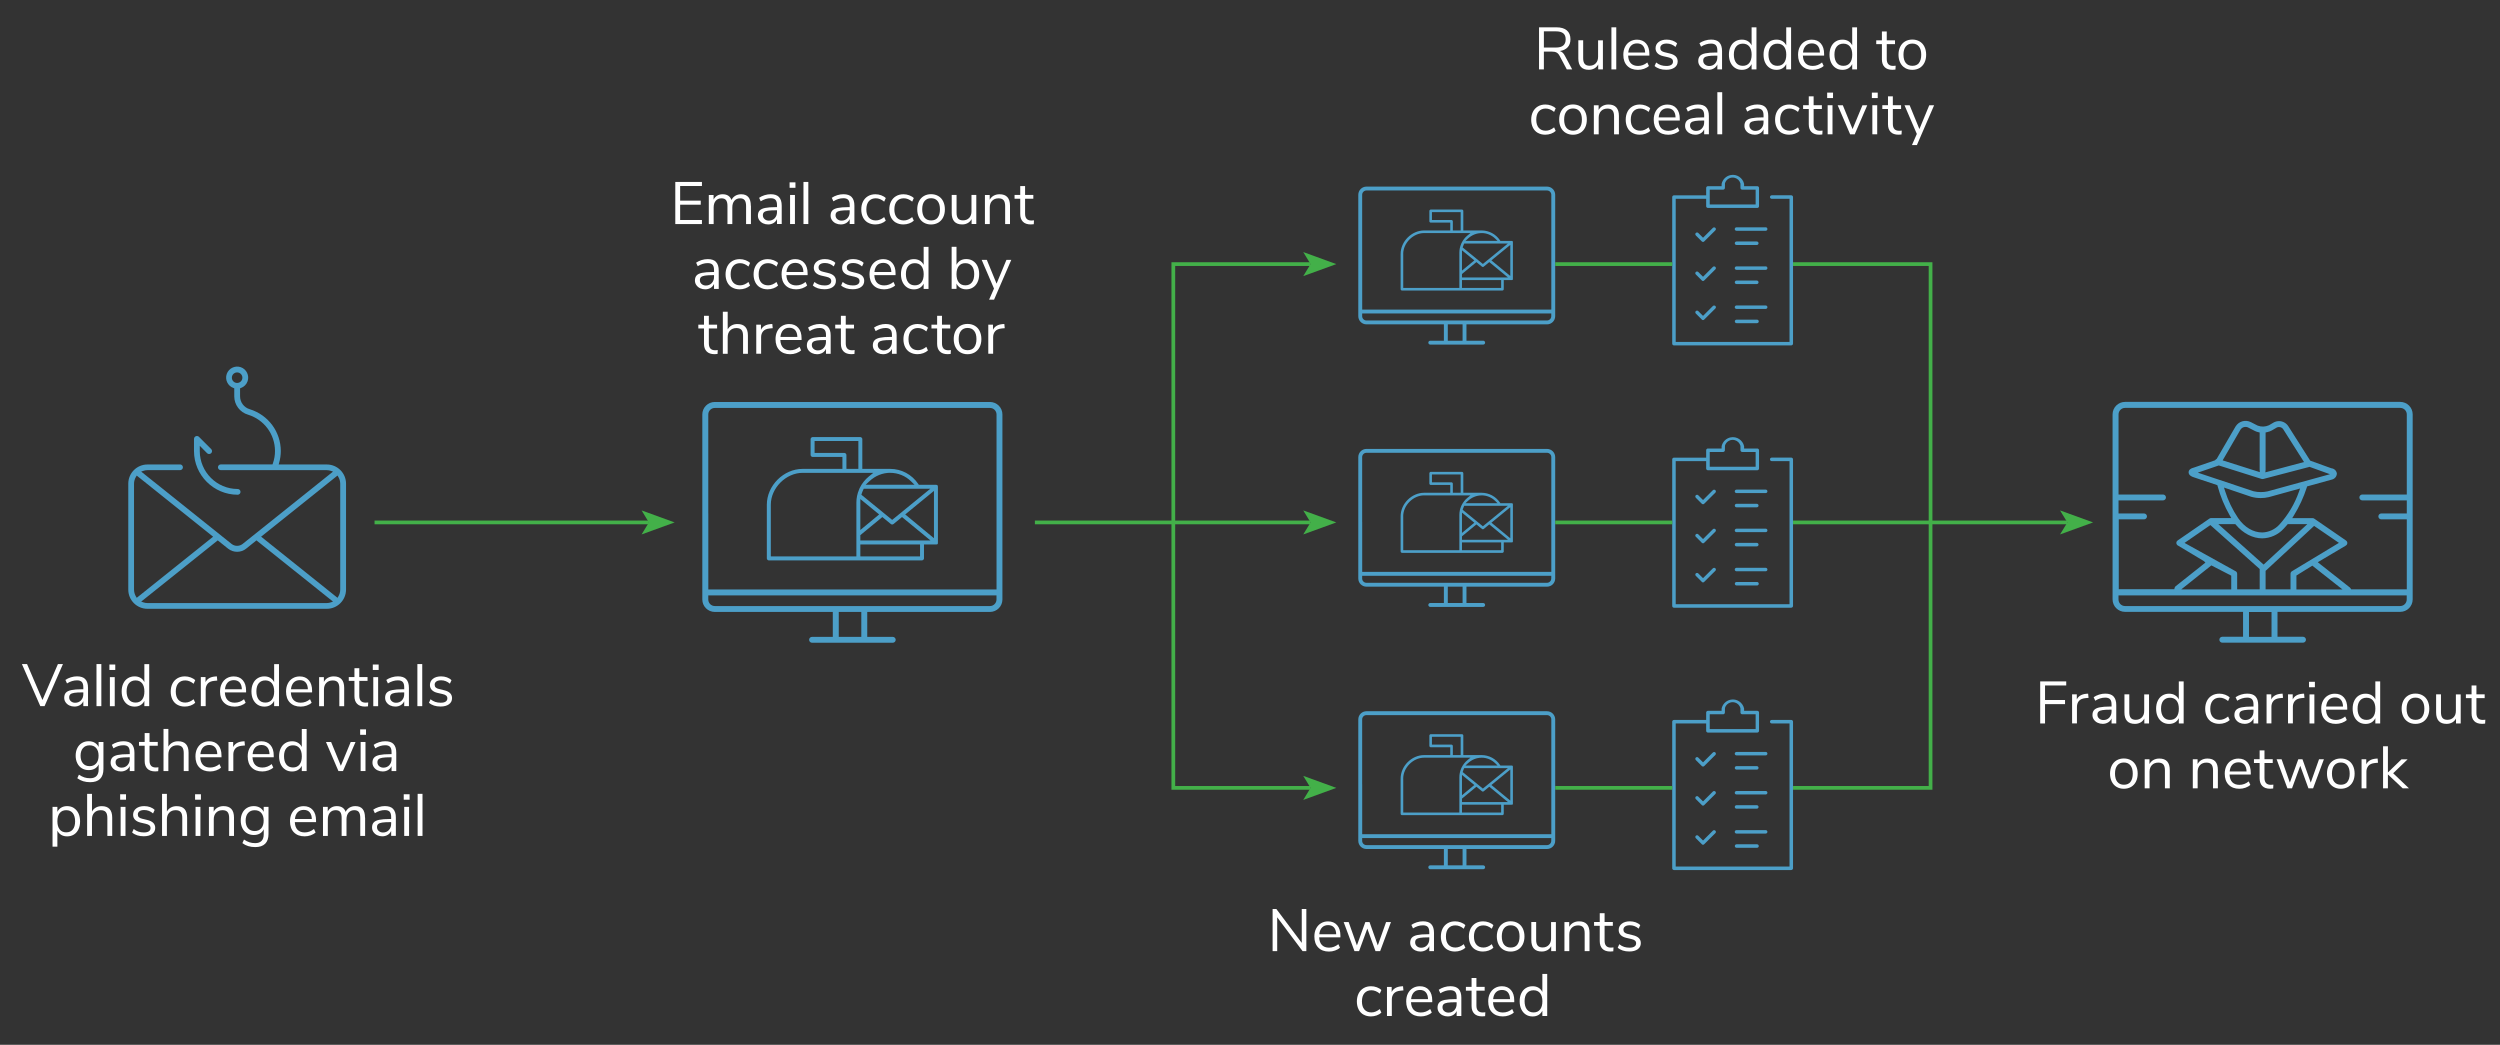 <?xml version="1.0" encoding="UTF-8"?><svg id="Layer_1" xmlns="http://www.w3.org/2000/svg" viewBox="0 0 670 280"><rect x="0" y="0" width="670" height="280" fill="#333333" stroke="none"/><defs><style>.cls-1{fill:#4c9fc8;}.cls-1,.cls-2,.cls-3{stroke-width:0px;}.cls-2{fill:#43b049;}.cls-3{fill:#fff;}</style></defs><polygon class="cls-2" points="517.89 211.65 480.53 211.65 480.53 210.65 516.89 210.65 516.89 71.28 480.53 71.28 480.53 70.28 517.89 70.28 517.89 211.65"/><polygon class="cls-2" points="351.23 211.65 313.95 211.65 313.95 70.28 351.23 70.28 351.23 71.28 314.95 71.28 314.95 210.65 351.23 210.65 351.23 211.65"/><polygon class="cls-2" points="358.13 70.78 349.27 74 351.23 70.78 349.27 67.55 358.13 70.78"/><polygon class="cls-2" points="358.13 211.15 349.27 214.38 351.23 211.15 349.27 207.93 358.13 211.15"/><path class="cls-3" d="m15.53,177.97h1.34l-4.93,11.28h-1.14l-4.93-11.28h1.38l4.13,9.63,4.14-9.63Z"/><path class="cls-3" d="m22.86,182.03c.49.51.73,1.28.73,2.31v4.91h-1.26v-1.33c-.2.46-.51.81-.93,1.06-.42.25-.9.38-1.44.38-.5,0-.96-.1-1.38-.3-.42-.2-.75-.49-1-.85-.25-.36-.37-.76-.37-1.2,0-.59.15-1.04.45-1.37.3-.33.79-.56,1.47-.7.68-.14,1.63-.22,2.85-.22h.35v-.53c0-.65-.13-1.12-.4-1.42-.27-.29-.7-.44-1.3-.44-.9,0-1.79.28-2.67.83l-.43-.94c.41-.29.89-.52,1.46-.7.57-.18,1.12-.26,1.66-.26.99,0,1.73.25,2.22.76Zm-1.15,5.66c.41-.43.62-.99.62-1.67v-.46h-.29c-.94,0-1.65.04-2.14.12-.49.08-.84.21-1.05.4s-.31.46-.31.82c0,.42.15.76.46,1.03.3.27.69.41,1.14.41.64,0,1.17-.22,1.58-.65Z"/><path class="cls-3" d="m25.86,189.25v-11.28h1.3v11.28h-1.3Z"/><path class="cls-3" d="m29.32,178.09h1.57v1.46h-1.57v-1.46Zm.13,11.17v-7.79h1.3v7.79h-1.3Z"/><path class="cls-3" d="m39.99,177.97v11.28h-1.3v-1.42c-.23.49-.58.87-1.03,1.14-.45.27-.98.4-1.59.4-.68,0-1.29-.17-1.81-.51-.52-.34-.93-.82-1.22-1.43s-.43-1.33-.43-2.14.14-1.5.43-2.11.69-1.08,1.22-1.41c.52-.33,1.13-.5,1.81-.5.61,0,1.14.13,1.59.4.45.27.8.65,1.03,1.14v-4.83h1.3Zm-1.91,9.54c.41-.52.62-1.25.62-2.2s-.21-1.68-.62-2.19c-.41-.51-1-.77-1.75-.77s-1.35.26-1.77.77c-.42.51-.63,1.23-.63,2.16s.21,1.69.63,2.22c.42.53,1.01.79,1.77.79s1.34-.26,1.75-.78Z"/><path class="cls-3" d="m47.51,188.87c-.57-.33-1-.8-1.3-1.4-.3-.6-.46-1.31-.46-2.12s.16-1.52.47-2.14c.31-.61.76-1.09,1.33-1.43.57-.34,1.24-.51,2.01-.51.52,0,1.03.09,1.54.28.5.19.91.43,1.22.74l-.43.96c-.74-.6-1.48-.9-2.24-.9-.8,0-1.42.26-1.87.78-.45.52-.67,1.26-.67,2.21s.22,1.66.67,2.18c.45.51,1.07.77,1.87.77.76,0,1.5-.3,2.24-.9l.43.96c-.33.31-.75.56-1.25.74-.5.18-1.02.27-1.55.27-.77,0-1.44-.17-2-.5Z"/><path class="cls-3" d="m58.25,182.39l-.85.08c-.8.08-1.38.33-1.74.75-.36.43-.54.96-.54,1.58v4.45h-1.3v-7.79h1.26v1.36c.44-.91,1.3-1.41,2.58-1.52l.46-.03.11,1.12Z"/><path class="cls-3" d="m65.96,185.56h-5.7c.04.91.29,1.59.74,2.06.45.46,1.08.7,1.9.7.91,0,1.74-.31,2.5-.93l.43.94c-.34.32-.78.57-1.31.76-.53.19-1.08.28-1.63.28-1.22,0-2.17-.36-2.87-1.07-.7-.71-1.05-1.7-1.05-2.96,0-.8.15-1.51.46-2.12.31-.61.74-1.09,1.3-1.43.56-.34,1.2-.51,1.91-.51,1.03,0,1.85.34,2.43,1.02.59.68.88,1.61.88,2.79v.48Zm-4.94-2.64c-.41.43-.65,1.03-.73,1.81h4.53c-.02-.79-.22-1.39-.59-1.82-.37-.42-.9-.63-1.57-.63s-1.23.21-1.64.64Z"/><path class="cls-3" d="m74.77,177.97v11.28h-1.3v-1.42c-.23.49-.58.87-1.03,1.14-.45.27-.98.4-1.59.4-.68,0-1.29-.17-1.81-.51-.52-.34-.93-.82-1.22-1.43s-.43-1.33-.43-2.14.14-1.5.43-2.11.69-1.08,1.22-1.41c.52-.33,1.13-.5,1.81-.5.61,0,1.14.13,1.59.4.45.27.8.65,1.03,1.14v-4.83h1.3Zm-1.91,9.54c.41-.52.62-1.25.62-2.2s-.21-1.68-.62-2.19c-.41-.51-1-.77-1.75-.77s-1.35.26-1.77.77c-.42.51-.63,1.23-.63,2.16s.21,1.69.63,2.22c.42.53,1.01.79,1.77.79s1.34-.26,1.75-.78Z"/><path class="cls-3" d="m83.65,185.56h-5.7c.04.91.29,1.59.74,2.06.45.46,1.08.7,1.9.7.91,0,1.74-.31,2.5-.93l.43.94c-.34.32-.78.57-1.31.76-.53.19-1.08.28-1.63.28-1.22,0-2.17-.36-2.87-1.07-.7-.71-1.05-1.7-1.05-2.96,0-.8.15-1.51.46-2.12.31-.61.74-1.09,1.3-1.43.56-.34,1.2-.51,1.91-.51,1.03,0,1.85.34,2.43,1.02.59.68.88,1.61.88,2.79v.48Zm-4.94-2.64c-.41.43-.65,1.03-.73,1.81h4.53c-.02-.79-.22-1.39-.59-1.82-.37-.42-.9-.63-1.57-.63s-1.23.21-1.64.64Z"/><path class="cls-3" d="m92.24,184.36v4.9h-1.3v-4.82c0-.72-.14-1.25-.42-1.58-.28-.33-.73-.5-1.35-.5-.71,0-1.29.22-1.71.66-.43.44-.64,1.03-.64,1.78v4.46h-1.3v-7.79h1.28v1.28c.26-.48.61-.85,1.07-1.1.46-.25.98-.38,1.57-.38,1.87,0,2.8,1.03,2.8,3.09Z"/><path class="cls-3" d="m98.68,188.28l-.06,1.02c-.25.04-.51.06-.8.06-.94,0-1.65-.25-2.12-.74-.48-.49-.71-1.17-.71-2.05v-4.1h-1.52v-1.02h1.52v-2.37h1.3v2.37h2.21v1.02h-2.21v4c0,1.23.56,1.84,1.7,1.84.23,0,.47-.02.7-.05Z"/><path class="cls-3" d="m99.91,178.09h1.57v1.46h-1.57v-1.46Zm.13,11.17v-7.79h1.3v7.79h-1.3Z"/><path class="cls-3" d="m108.86,182.03c.49.51.73,1.28.73,2.31v4.91h-1.26v-1.33c-.2.46-.51.81-.93,1.06-.42.25-.9.38-1.44.38-.5,0-.96-.1-1.38-.3-.42-.2-.75-.49-1-.85-.25-.36-.37-.76-.37-1.2,0-.59.15-1.04.45-1.37.3-.33.79-.56,1.47-.7.68-.14,1.63-.22,2.85-.22h.35v-.53c0-.65-.13-1.12-.4-1.42-.27-.29-.7-.44-1.3-.44-.9,0-1.79.28-2.67.83l-.43-.94c.41-.29.89-.52,1.46-.7.57-.18,1.12-.26,1.66-.26.99,0,1.73.25,2.22.76Zm-1.15,5.66c.41-.43.62-.99.62-1.67v-.46h-.29c-.94,0-1.65.04-2.14.12-.49.08-.84.21-1.05.4s-.31.46-.31.82c0,.42.15.76.46,1.03.3.27.69.41,1.14.41.64,0,1.17-.22,1.58-.65Z"/><path class="cls-3" d="m111.86,189.25v-11.28h1.3v11.28h-1.3Z"/><path class="cls-3" d="m114.95,188.36l.43-.96c.42.33.84.57,1.27.71.43.14.92.22,1.46.22.58,0,1.02-.1,1.32-.3s.46-.48.46-.86c0-.31-.1-.55-.3-.74-.2-.18-.54-.33-1.01-.43l-1.31-.3c-.66-.15-1.17-.41-1.52-.77-.35-.36-.53-.81-.53-1.34,0-.69.27-1.25.82-1.68s1.27-.64,2.18-.64c.54,0,1.06.09,1.55.26.49.18.9.43,1.23.76l-.43.94c-.71-.61-1.5-.91-2.35-.91-.54,0-.97.1-1.27.31-.3.21-.46.5-.46.87,0,.31.09.56.28.74.19.19.49.33.9.42l1.33.32c.73.17,1.26.43,1.62.78.35.35.53.8.53,1.35,0,.68-.27,1.23-.82,1.63s-1.3.61-2.25.61c-1.31,0-2.35-.34-3.12-1.01Z"/><path class="cls-3" d="m27.72,198.85v7.26c0,1.16-.3,2.04-.9,2.63-.6.59-1.48.89-2.66.89-1.37,0-2.51-.35-3.44-1.06l.43-.96c.52.34,1.01.59,1.47.74s.97.22,1.54.22c.75,0,1.31-.2,1.7-.6.38-.4.58-.98.58-1.75v-1.38c-.22.5-.57.89-1.03,1.15-.46.27-1.01.4-1.64.4-.68,0-1.29-.16-1.82-.48-.53-.32-.94-.77-1.23-1.36-.29-.59-.44-1.26-.44-2.03s.15-1.45.44-2.03c.29-.59.7-1.04,1.23-1.36.53-.32,1.13-.48,1.82-.48.62,0,1.16.13,1.62.4s.81.65,1.04,1.14v-1.34h1.3Zm-1.94,5.74c.43-.5.64-1.18.64-2.06s-.21-1.54-.63-2.04-1.01-.74-1.77-.74-1.35.25-1.78.74c-.43.5-.65,1.18-.65,2.04s.22,1.56.65,2.06c.43.5,1.03.74,1.78.74s1.33-.25,1.76-.74Z"/><path class="cls-3" d="m35.3,199.42c.49.51.73,1.28.73,2.31v4.91h-1.26v-1.33c-.2.46-.51.81-.93,1.06-.42.25-.9.38-1.44.38-.5,0-.96-.1-1.38-.3-.42-.2-.75-.49-1-.85-.25-.36-.37-.76-.37-1.2,0-.59.15-1.04.45-1.37.3-.33.79-.56,1.47-.7.68-.14,1.63-.22,2.85-.22h.35v-.53c0-.65-.13-1.12-.4-1.42-.27-.29-.7-.44-1.3-.44-.9,0-1.79.28-2.67.83l-.43-.94c.41-.29.89-.52,1.46-.7.57-.18,1.12-.26,1.66-.26.99,0,1.73.25,2.22.76Zm-1.15,5.66c.41-.43.62-.99.62-1.67v-.46h-.29c-.94,0-1.65.04-2.14.12-.49.08-.84.21-1.05.4s-.31.46-.31.82c0,.42.15.76.46,1.03.3.27.69.41,1.14.41.64,0,1.17-.22,1.58-.65Z"/><path class="cls-3" d="m42.46,205.66l-.06,1.02c-.25.04-.51.06-.8.06-.94,0-1.65-.25-2.12-.74-.48-.49-.71-1.17-.71-2.05v-4.1h-1.52v-1.02h1.52v-2.37h1.3v2.37h2.21v1.02h-2.21v4c0,1.23.56,1.84,1.7,1.84.23,0,.47-.02.7-.05Z"/><path class="cls-3" d="m50.54,201.74v4.9h-1.3v-4.82c0-.72-.14-1.25-.42-1.58-.28-.33-.73-.5-1.35-.5-.71,0-1.29.22-1.71.66-.43.44-.64,1.03-.64,1.78v4.46h-1.3v-11.28h1.3v4.74c.26-.47.61-.83,1.06-1.07.45-.25.97-.37,1.56-.37,1.87,0,2.8,1.03,2.8,3.09Z"/><path class="cls-3" d="m59.37,202.94h-5.7c.04.91.29,1.59.74,2.06.45.46,1.08.7,1.9.7.91,0,1.74-.31,2.5-.93l.43.94c-.34.32-.78.57-1.31.76-.53.19-1.08.28-1.63.28-1.22,0-2.17-.36-2.87-1.07-.7-.71-1.05-1.7-1.05-2.96,0-.8.15-1.51.46-2.12.31-.61.74-1.09,1.3-1.43.56-.34,1.2-.51,1.91-.51,1.03,0,1.85.34,2.43,1.02.59.68.88,1.61.88,2.79v.48Zm-4.94-2.64c-.41.43-.65,1.03-.73,1.81h4.53c-.02-.79-.22-1.39-.59-1.82-.37-.42-.9-.63-1.57-.63s-1.23.21-1.64.64Z"/><path class="cls-3" d="m65.66,199.78l-.85.08c-.8.08-1.38.33-1.74.75-.36.43-.54.96-.54,1.58v4.45h-1.3v-7.79h1.26v1.36c.44-.91,1.3-1.41,2.58-1.52l.46-.03.11,1.12Z"/><path class="cls-3" d="m73.37,202.94h-5.7c.04.91.29,1.59.74,2.06.45.46,1.08.7,1.9.7.91,0,1.74-.31,2.5-.93l.43.94c-.34.32-.78.57-1.31.76-.53.19-1.08.28-1.63.28-1.22,0-2.17-.36-2.87-1.07-.7-.71-1.05-1.7-1.05-2.96,0-.8.15-1.51.46-2.12.31-.61.74-1.09,1.3-1.43.56-.34,1.2-.51,1.91-.51,1.03,0,1.85.34,2.43,1.02.59.68.88,1.61.88,2.79v.48Zm-4.94-2.64c-.41.43-.65,1.03-.73,1.81h4.53c-.02-.79-.22-1.39-.59-1.82-.37-.42-.9-.63-1.57-.63s-1.23.21-1.64.64Z"/><path class="cls-3" d="m82.18,195.36v11.28h-1.3v-1.42c-.23.49-.58.87-1.03,1.14-.45.27-.98.4-1.59.4-.68,0-1.29-.17-1.81-.51-.52-.34-.93-.82-1.22-1.43s-.43-1.33-.43-2.14.14-1.5.43-2.11.69-1.08,1.22-1.41c.52-.33,1.13-.5,1.81-.5.61,0,1.14.13,1.59.4.45.27.8.65,1.03,1.14v-4.83h1.3Zm-1.91,9.54c.41-.52.62-1.25.62-2.2s-.21-1.68-.62-2.19c-.41-.51-1-.77-1.75-.77s-1.35.26-1.77.77c-.42.51-.63,1.23-.63,2.16s.21,1.69.63,2.22c.42.53,1.01.79,1.77.79s1.34-.26,1.75-.78Z"/><path class="cls-3" d="m93.98,198.86h1.3l-3.36,7.78h-1.22l-3.34-7.78h1.38l2.61,6.37,2.64-6.37Z"/><path class="cls-3" d="m96.52,195.47h1.57v1.46h-1.57v-1.46Zm.13,11.17v-7.79h1.3v7.79h-1.3Z"/><path class="cls-3" d="m105.47,199.42c.49.51.73,1.28.73,2.31v4.91h-1.26v-1.33c-.2.46-.51.81-.93,1.06-.42.25-.9.38-1.44.38-.5,0-.96-.1-1.38-.3-.42-.2-.75-.49-1-.85-.25-.36-.37-.76-.37-1.2,0-.59.15-1.04.45-1.37.3-.33.79-.56,1.47-.7.68-.14,1.63-.22,2.85-.22h.35v-.53c0-.65-.13-1.12-.4-1.42-.27-.29-.7-.44-1.3-.44-.9,0-1.79.28-2.67.83l-.43-.94c.41-.29.89-.52,1.46-.7.57-.18,1.12-.26,1.66-.26.99,0,1.73.25,2.22.76Zm-1.15,5.66c.41-.43.62-.99.62-1.67v-.46h-.29c-.94,0-1.65.04-2.14.12-.49.08-.84.21-1.05.4s-.31.46-.31.82c0,.42.15.76.46,1.03.3.27.69.41,1.14.41.64,0,1.17-.22,1.58-.65Z"/><path class="cls-3" d="m19.81,216.56c.52.34.93.82,1.22,1.43s.43,1.33.43,2.14-.14,1.52-.43,2.12-.69,1.07-1.21,1.4c-.52.33-1.12.5-1.82.5-.61,0-1.14-.13-1.59-.4-.45-.27-.8-.65-1.03-1.14v4.3h-1.3v-10.67h1.3v1.34c.23-.49.58-.87,1.03-1.14.45-.27.98-.4,1.59-.4.68,0,1.29.17,1.81.51Zm-.3,5.74c.42-.51.62-1.24.62-2.18s-.21-1.67-.62-2.2c-.42-.53-1-.79-1.76-.79s-1.34.26-1.75.77-.62,1.24-.62,2.19.21,1.68.62,2.2c.41.52.99.78,1.75.78s1.34-.26,1.76-.77Z"/><path class="cls-3" d="m30.07,219.13v4.9h-1.3v-4.82c0-.72-.14-1.25-.42-1.58-.28-.33-.73-.5-1.35-.5-.71,0-1.29.22-1.71.66-.43.44-.64,1.03-.64,1.78v4.46h-1.3v-11.28h1.3v4.74c.26-.47.61-.83,1.06-1.07.45-.25.97-.37,1.56-.37,1.87,0,2.8,1.03,2.8,3.09Z"/><path class="cls-3" d="m32.2,212.86h1.57v1.46h-1.57v-1.46Zm.13,11.17v-7.79h1.3v7.79h-1.3Z"/><path class="cls-3" d="m35.4,223.13l.43-.96c.42.33.84.57,1.27.71.43.14.92.22,1.46.22.58,0,1.02-.1,1.32-.3s.46-.48.46-.86c0-.31-.1-.55-.3-.74-.2-.18-.54-.33-1.01-.43l-1.31-.3c-.66-.15-1.17-.41-1.52-.77-.35-.36-.53-.81-.53-1.34,0-.69.27-1.25.82-1.68s1.27-.64,2.18-.64c.54,0,1.06.09,1.55.26.49.18.9.43,1.23.76l-.43.94c-.71-.61-1.5-.91-2.35-.91-.54,0-.97.1-1.27.31-.3.21-.46.5-.46.87,0,.31.09.56.28.74.19.19.49.33.9.42l1.33.32c.73.17,1.26.43,1.62.78.35.35.53.8.53,1.35,0,.68-.27,1.23-.82,1.63s-1.3.61-2.25.61c-1.31,0-2.35-.34-3.12-1.01Z"/><path class="cls-3" d="m50.15,219.13v4.9h-1.3v-4.82c0-.72-.14-1.25-.42-1.58-.28-.33-.73-.5-1.35-.5-.71,0-1.29.22-1.71.66-.43.44-.64,1.03-.64,1.78v4.46h-1.3v-11.28h1.3v4.74c.26-.47.61-.83,1.06-1.07.45-.25.97-.37,1.56-.37,1.87,0,2.8,1.03,2.8,3.09Z"/><path class="cls-3" d="m52.28,212.86h1.57v1.46h-1.57v-1.46Zm.13,11.17v-7.79h1.3v7.79h-1.3Z"/><path class="cls-3" d="m62.71,219.13v4.9h-1.3v-4.82c0-.72-.14-1.25-.42-1.58-.28-.33-.73-.5-1.35-.5-.71,0-1.29.22-1.71.66-.43.44-.64,1.03-.64,1.78v4.46h-1.3v-7.79h1.28v1.28c.26-.48.61-.85,1.07-1.1.46-.25.98-.38,1.57-.38,1.87,0,2.8,1.03,2.8,3.09Z"/><path class="cls-3" d="m71.96,216.24v7.26c0,1.16-.3,2.04-.9,2.63-.6.59-1.48.89-2.66.89-1.37,0-2.51-.35-3.44-1.06l.43-.96c.52.34,1.01.59,1.47.74s.97.22,1.54.22c.75,0,1.31-.2,1.7-.6.38-.4.58-.98.58-1.75v-1.38c-.22.5-.57.89-1.03,1.15-.46.27-1.01.4-1.64.4-.68,0-1.29-.16-1.82-.48-.53-.32-.94-.77-1.23-1.36-.29-.59-.44-1.26-.44-2.03s.15-1.45.44-2.03c.29-.59.7-1.04,1.23-1.36.53-.32,1.13-.48,1.82-.48.62,0,1.16.13,1.62.4s.81.65,1.04,1.14v-1.34h1.3Zm-1.94,5.74c.43-.5.64-1.18.64-2.06s-.21-1.54-.63-2.04-1.01-.74-1.77-.74-1.35.25-1.78.74c-.43.5-.65,1.18-.65,2.04s.22,1.56.65,2.06c.43.5,1.03.74,1.78.74s1.33-.25,1.76-.74Z"/><path class="cls-3" d="m84.71,220.33h-5.7c.04.91.29,1.59.74,2.06.45.46,1.08.7,1.9.7.91,0,1.74-.31,2.5-.93l.43.94c-.34.32-.78.57-1.31.76-.53.19-1.08.28-1.63.28-1.22,0-2.17-.36-2.87-1.07-.7-.71-1.05-1.7-1.05-2.96,0-.8.15-1.51.46-2.12.31-.61.74-1.09,1.3-1.43.56-.34,1.2-.51,1.91-.51,1.03,0,1.85.34,2.43,1.02.59.68.88,1.61.88,2.79v.48Zm-4.94-2.64c-.41.43-.65,1.03-.73,1.81h4.53c-.02-.79-.22-1.39-.59-1.82-.37-.42-.9-.63-1.57-.63s-1.23.21-1.64.64Z"/><path class="cls-3" d="m97.85,219.13v4.9h-1.3v-4.83c0-.71-.13-1.24-.38-1.57-.25-.33-.65-.5-1.21-.5-.65,0-1.16.22-1.54.66s-.56,1.04-.56,1.79v4.45h-1.3v-4.83c0-.73-.13-1.25-.38-1.58-.26-.33-.66-.49-1.22-.49-.65,0-1.16.22-1.54.66-.37.44-.56,1.04-.56,1.79v4.45h-1.3v-7.79h1.28v1.23c.23-.46.56-.81.98-1.06.42-.25.9-.37,1.44-.37,1.21,0,2,.51,2.38,1.54.22-.48.57-.86,1.02-1.13.46-.27.98-.41,1.57-.41,1.73,0,2.59,1.03,2.59,3.09Z"/><path class="cls-3" d="m105.36,216.8c.49.51.73,1.28.73,2.31v4.91h-1.26v-1.33c-.2.46-.51.81-.93,1.06-.42.25-.9.38-1.44.38-.5,0-.96-.1-1.38-.3-.42-.2-.75-.49-1-.85-.25-.36-.37-.76-.37-1.2,0-.59.15-1.04.45-1.37.3-.33.79-.56,1.47-.7.68-.14,1.63-.22,2.85-.22h.35v-.53c0-.65-.13-1.12-.4-1.42-.27-.29-.7-.44-1.3-.44-.9,0-1.79.28-2.67.83l-.43-.94c.41-.29.89-.52,1.46-.7.57-.18,1.12-.26,1.66-.26.99,0,1.73.25,2.22.76Zm-1.15,5.66c.41-.43.62-.99.62-1.67v-.46h-.29c-.94,0-1.65.04-2.14.12-.49.08-.84.21-1.05.4s-.31.46-.31.82c0,.42.15.76.46,1.03.3.27.69.41,1.14.41.64,0,1.17-.22,1.58-.65Z"/><path class="cls-3" d="m108.2,212.86h1.57v1.46h-1.57v-1.46Zm.13,11.17v-7.79h1.3v7.79h-1.3Z"/><path class="cls-3" d="m111.93,224.03v-11.28h1.3v11.28h-1.3Z"/><path class="cls-3" d="m348.87,243.62h1.23v11.28h-1.01l-6.8-9.07v9.07h-1.23v-11.28h1.01l6.8,9.07v-9.07Z"/><path class="cls-3" d="m359.24,251.21h-5.7c.04.91.29,1.59.74,2.06.45.46,1.08.7,1.9.7.91,0,1.74-.31,2.5-.93l.43.94c-.34.32-.78.57-1.31.76-.53.19-1.08.28-1.63.28-1.22,0-2.17-.36-2.87-1.07-.7-.71-1.05-1.7-1.05-2.96,0-.8.15-1.51.46-2.12.31-.61.74-1.09,1.3-1.43.56-.34,1.2-.51,1.91-.51,1.03,0,1.85.34,2.43,1.02.59.68.88,1.61.88,2.79v.48Zm-4.94-2.64c-.41.43-.65,1.03-.73,1.81h4.53c-.02-.79-.22-1.39-.59-1.82-.37-.42-.9-.63-1.57-.63s-1.23.21-1.64.64Z"/><path class="cls-3" d="m371.48,247.11h1.3l-2.9,7.79h-1.25l-2.19-6.03-2.21,6.03h-1.23l-2.9-7.79h1.34l2.21,6.26,2.26-6.26h1.12l2.22,6.26,2.22-6.26Z"/><path class="cls-3" d="m383.58,247.68c.49.51.73,1.28.73,2.31v4.91h-1.26v-1.33c-.2.46-.51.81-.93,1.06-.42.25-.9.38-1.44.38-.5,0-.96-.1-1.38-.3-.42-.2-.75-.49-1-.85-.25-.36-.37-.76-.37-1.2,0-.59.15-1.04.45-1.37.3-.33.79-.56,1.47-.7.68-.14,1.63-.22,2.85-.22h.35v-.53c0-.65-.13-1.12-.4-1.42-.27-.29-.7-.44-1.3-.44-.9,0-1.79.28-2.67.83l-.43-.94c.41-.29.89-.52,1.46-.7.57-.18,1.12-.26,1.66-.26.99,0,1.73.25,2.22.76Zm-1.15,5.66c.41-.43.62-.99.62-1.67v-.46h-.29c-.94,0-1.65.04-2.14.12-.49.08-.84.21-1.05.4s-.31.46-.31.82c0,.42.15.76.46,1.03.3.27.69.41,1.14.41.64,0,1.17-.22,1.58-.65Z"/><path class="cls-3" d="m387.91,254.52c-.57-.33-1-.8-1.3-1.4-.3-.6-.46-1.31-.46-2.12s.16-1.52.47-2.14c.31-.61.76-1.09,1.33-1.43.57-.34,1.24-.51,2.01-.51.52,0,1.03.09,1.54.28.5.19.91.43,1.22.74l-.43.96c-.74-.6-1.48-.9-2.24-.9-.8,0-1.42.26-1.87.78-.45.52-.67,1.26-.67,2.21s.22,1.66.67,2.18c.45.51,1.07.77,1.87.77.76,0,1.5-.3,2.24-.9l.43.96c-.33.31-.75.56-1.25.74-.5.18-1.02.27-1.55.27-.77,0-1.44-.17-2-.5Z"/><path class="cls-3" d="m395.42,254.52c-.57-.33-1-.8-1.3-1.4-.3-.6-.46-1.31-.46-2.12s.16-1.52.47-2.14c.31-.61.76-1.09,1.33-1.43.57-.34,1.24-.51,2.01-.51.52,0,1.03.09,1.54.28.5.19.91.43,1.22.74l-.43.96c-.74-.6-1.48-.9-2.24-.9-.8,0-1.42.26-1.87.78-.45.52-.67,1.26-.67,2.21s.22,1.66.67,2.18c.45.51,1.07.77,1.87.77.76,0,1.5-.3,2.24-.9l.43.96c-.33.31-.75.56-1.25.74-.5.18-1.02.27-1.55.27-.77,0-1.44-.17-2-.5Z"/><path class="cls-3" d="m402.91,254.52c-.56-.33-.99-.8-1.3-1.42-.3-.61-.46-1.33-.46-2.14s.15-1.52.46-2.14c.3-.61.74-1.08,1.3-1.42.56-.33,1.21-.5,1.94-.5s1.39.17,1.95.5c.57.33,1,.8,1.3,1.42s.46,1.33.46,2.14-.15,1.52-.46,2.14-.74,1.08-1.3,1.42c-.57.33-1.22.5-1.95.5s-1.38-.17-1.94-.5Zm3.71-1.34c.41-.51.62-1.25.62-2.22s-.21-1.68-.62-2.2-1-.78-1.76-.78-1.34.26-1.76.78-.62,1.25-.62,2.2.21,1.7.62,2.21c.41.51,1,.77,1.77.77s1.36-.25,1.77-.76Z"/><path class="cls-3" d="m416.98,247.11v7.79h-1.26v-1.33c-.24.47-.59.83-1.03,1.07-.44.25-.94.37-1.5.37-.93,0-1.63-.26-2.1-.78-.47-.52-.7-1.28-.7-2.3v-4.83h1.3v4.8c0,.69.14,1.2.42,1.53s.71.49,1.31.49c.68,0,1.23-.22,1.65-.66s.62-1.03.62-1.75v-4.4h1.29Z"/><path class="cls-3" d="m425.99,250.01v4.9h-1.3v-4.82c0-.72-.14-1.25-.42-1.58-.28-.33-.73-.5-1.35-.5-.71,0-1.29.22-1.71.66s-.64,1.03-.64,1.78v4.46h-1.3v-7.79h1.28v1.28c.26-.48.61-.85,1.07-1.1.46-.25.98-.38,1.57-.38,1.87,0,2.8,1.03,2.8,3.09Z"/><path class="cls-3" d="m432.42,253.93l-.06,1.02c-.25.04-.51.06-.8.06-.94,0-1.65-.25-2.12-.74-.47-.49-.71-1.17-.71-2.05v-4.1h-1.52v-1.02h1.52v-2.37h1.3v2.37h2.21v1.02h-2.21v4c0,1.23.57,1.84,1.7,1.84.23,0,.47-.02.7-.05Z"/><path class="cls-3" d="m433.54,254.01l.43-.96c.42.33.84.57,1.27.71.43.14.92.22,1.46.22.58,0,1.02-.1,1.32-.3s.46-.48.46-.86c0-.31-.1-.55-.3-.74-.2-.18-.54-.33-1.01-.43l-1.31-.3c-.66-.15-1.17-.41-1.52-.77-.35-.36-.53-.81-.53-1.34,0-.69.27-1.25.82-1.68s1.27-.64,2.18-.64c.54,0,1.06.09,1.55.26.49.18.9.43,1.23.76l-.43.94c-.71-.61-1.5-.91-2.35-.91-.54,0-.97.1-1.27.31s-.46.5-.46.87c0,.31.09.56.28.74s.49.33.9.42l1.33.32c.73.17,1.26.43,1.62.78.35.35.53.8.53,1.35,0,.68-.27,1.23-.82,1.63s-1.3.61-2.25.61c-1.31,0-2.35-.34-3.12-1.01Z"/><path class="cls-3" d="m365.4,271.91c-.57-.33-1-.8-1.3-1.4-.3-.6-.46-1.31-.46-2.12s.16-1.52.47-2.14c.31-.61.76-1.09,1.33-1.43.57-.34,1.24-.51,2.01-.51.52,0,1.03.09,1.54.28.5.19.91.43,1.22.74l-.43.96c-.74-.6-1.48-.9-2.24-.9-.8,0-1.42.26-1.87.78-.45.52-.67,1.26-.67,2.21s.22,1.66.67,2.18c.45.51,1.07.77,1.87.77.76,0,1.5-.3,2.24-.9l.43.96c-.33.31-.75.56-1.25.74-.5.18-1.02.27-1.55.27-.77,0-1.44-.17-2-.5Z"/><path class="cls-3" d="m376.14,265.43l-.85.08c-.8.08-1.38.33-1.74.75-.36.43-.54.96-.54,1.58v4.45h-1.3v-7.79h1.26v1.36c.44-.91,1.3-1.41,2.58-1.52l.46-.03.11,1.12Z"/><path class="cls-3" d="m383.85,268.59h-5.7c.04.91.29,1.59.74,2.06.45.46,1.08.7,1.9.7.91,0,1.74-.31,2.5-.93l.43.94c-.34.32-.78.57-1.31.76-.53.19-1.08.28-1.63.28-1.22,0-2.17-.36-2.87-1.07-.7-.71-1.05-1.7-1.05-2.96,0-.8.15-1.51.46-2.12.31-.61.74-1.09,1.3-1.43.56-.34,1.2-.51,1.91-.51,1.03,0,1.85.34,2.43,1.02.59.68.88,1.61.88,2.79v.48Zm-4.94-2.64c-.41.43-.65,1.03-.73,1.81h4.53c-.02-.79-.22-1.39-.59-1.82-.37-.42-.9-.63-1.57-.63s-1.23.21-1.64.64Z"/><path class="cls-3" d="m390.91,265.07c.49.51.73,1.28.73,2.31v4.91h-1.26v-1.33c-.2.46-.51.81-.93,1.06-.42.25-.9.38-1.44.38-.5,0-.96-.1-1.38-.3-.42-.2-.75-.49-1-.85-.25-.36-.37-.76-.37-1.2,0-.59.15-1.04.45-1.37.3-.33.79-.56,1.47-.7.68-.14,1.63-.22,2.85-.22h.35v-.53c0-.65-.13-1.12-.4-1.42-.27-.29-.7-.44-1.3-.44-.9,0-1.79.28-2.67.83l-.43-.94c.41-.29.89-.52,1.46-.7.57-.18,1.12-.26,1.66-.26.99,0,1.73.25,2.22.76Zm-1.15,5.66c.41-.43.62-.99.62-1.67v-.46h-.29c-.94,0-1.65.04-2.14.12-.49.08-.84.21-1.05.4s-.31.46-.31.82c0,.42.15.76.46,1.03.3.27.69.41,1.14.41.64,0,1.17-.22,1.58-.65Z"/><path class="cls-3" d="m398.07,271.31l-.06,1.02c-.25.04-.51.06-.8.06-.94,0-1.65-.25-2.12-.74-.48-.49-.71-1.17-.71-2.05v-4.1h-1.52v-1.02h1.52v-2.37h1.3v2.37h2.21v1.02h-2.21v4c0,1.23.56,1.84,1.7,1.84.23,0,.47-.02.7-.05Z"/><path class="cls-3" d="m405.83,268.59h-5.7c.04.91.29,1.59.74,2.06.45.46,1.08.7,1.9.7.91,0,1.74-.31,2.5-.93l.43.94c-.34.32-.78.57-1.31.76-.53.19-1.08.28-1.63.28-1.22,0-2.17-.36-2.87-1.07-.7-.71-1.05-1.7-1.05-2.96,0-.8.15-1.51.46-2.12.31-.61.74-1.09,1.3-1.43.56-.34,1.2-.51,1.91-.51,1.03,0,1.85.34,2.43,1.02.59.68.88,1.61.88,2.79v.48Zm-4.94-2.64c-.41.43-.65,1.03-.73,1.81h4.53c-.02-.79-.22-1.39-.59-1.82-.37-.42-.9-.63-1.57-.63s-1.23.21-1.64.64Z"/><path class="cls-3" d="m414.65,261.01v11.28h-1.3v-1.42c-.23.49-.58.87-1.03,1.14-.45.27-.98.4-1.59.4-.68,0-1.29-.17-1.81-.51-.52-.34-.93-.82-1.22-1.43s-.43-1.33-.43-2.14.14-1.5.43-2.11.69-1.08,1.22-1.41c.52-.33,1.13-.5,1.81-.5.61,0,1.14.13,1.59.4.45.27.8.65,1.03,1.14v-4.83h1.3Zm-1.91,9.54c.41-.52.62-1.25.62-2.2s-.21-1.68-.62-2.19c-.41-.51-1-.77-1.75-.77s-1.35.26-1.77.77c-.42.51-.63,1.23-.63,2.16s.21,1.69.63,2.22c.42.53,1.01.79,1.77.79s1.34-.26,1.75-.78Z"/><path class="cls-3" d="m421.34,18.6h-1.44l-1.92-3.62c-.23-.44-.51-.74-.82-.9-.31-.17-.74-.25-1.29-.25h-2.11v4.77h-1.3V7.32h4.64c1.23,0,2.16.27,2.81.82s.97,1.34.97,2.4c0,.88-.25,1.58-.74,2.12-.5.54-1.2.88-2.12,1.02.29.08.54.23.76.43.22.2.42.47.6.82l1.97,3.68Zm-4.35-5.86c.88,0,1.53-.18,1.96-.54.43-.36.65-.91.65-1.65s-.21-1.26-.64-1.62c-.43-.35-1.08-.53-1.97-.53h-3.23v4.34h3.23Z"/><path class="cls-3" d="m429.58,10.81v7.79h-1.26v-1.33c-.25.47-.59.83-1.03,1.07s-.94.37-1.5.37c-.93,0-1.63-.26-2.1-.78-.47-.52-.7-1.28-.7-2.3v-4.83h1.3v4.8c0,.69.14,1.2.42,1.53s.71.49,1.31.49c.68,0,1.23-.22,1.65-.66s.62-1.03.62-1.75v-4.4h1.3Z"/><path class="cls-3" d="m431.86,18.6V7.32h1.3v11.28h-1.3Z"/><path class="cls-3" d="m442.04,14.91h-5.7c.04.91.29,1.59.74,2.06.45.46,1.08.7,1.9.7.91,0,1.74-.31,2.5-.93l.43.94c-.34.32-.78.57-1.31.76s-1.08.28-1.63.28c-1.22,0-2.17-.36-2.87-1.07-.7-.71-1.05-1.7-1.05-2.96,0-.8.15-1.51.46-2.12.31-.61.74-1.09,1.3-1.43.56-.34,1.2-.51,1.91-.51,1.03,0,1.85.34,2.43,1.02.59.68.88,1.61.88,2.79v.48Zm-4.94-2.64c-.41.43-.65,1.03-.73,1.81h4.53c-.02-.79-.22-1.39-.59-1.82-.37-.42-.9-.63-1.57-.63s-1.23.21-1.64.64Z"/><path class="cls-3" d="m443.42,17.71l.43-.96c.42.33.84.57,1.27.71.43.14.92.22,1.46.22.58,0,1.02-.1,1.32-.3s.46-.48.46-.86c0-.31-.1-.55-.3-.74-.2-.18-.54-.33-1.01-.43l-1.31-.3c-.66-.15-1.17-.41-1.52-.77-.35-.36-.53-.81-.53-1.34,0-.69.27-1.25.82-1.68s1.27-.64,2.18-.64c.54,0,1.06.09,1.55.26.49.18.9.43,1.23.76l-.43.94c-.71-.61-1.5-.91-2.35-.91-.54,0-.97.1-1.27.31s-.46.5-.46.87c0,.31.09.56.28.74s.49.33.9.42l1.33.32c.73.17,1.26.43,1.62.78.35.35.53.8.53,1.35,0,.68-.27,1.23-.82,1.63s-1.3.61-2.25.61c-1.31,0-2.35-.34-3.12-1.01Z"/><path class="cls-3" d="m460.78,11.38c.49.51.73,1.28.73,2.31v4.91h-1.26v-1.33c-.2.46-.51.81-.93,1.06-.42.25-.9.38-1.44.38-.5,0-.96-.1-1.38-.3-.42-.2-.75-.49-1-.85s-.37-.76-.37-1.2c0-.59.15-1.04.45-1.37.3-.33.79-.56,1.47-.7.68-.14,1.63-.22,2.85-.22h.35v-.53c0-.65-.13-1.12-.4-1.42-.27-.29-.7-.44-1.3-.44-.9,0-1.79.28-2.67.83l-.43-.94c.41-.29.89-.52,1.46-.7.57-.18,1.12-.26,1.66-.26.99,0,1.73.25,2.22.76Zm-1.15,5.66c.41-.43.62-.99.62-1.67v-.46h-.29c-.94,0-1.65.04-2.14.12-.49.08-.84.21-1.05.4s-.31.46-.31.82c0,.42.15.76.46,1.03.3.27.69.41,1.14.41.64,0,1.17-.22,1.58-.65Z"/><path class="cls-3" d="m470.73,7.32v11.28h-1.3v-1.42c-.24.49-.58.87-1.03,1.14-.45.27-.98.4-1.59.4-.68,0-1.29-.17-1.81-.51-.52-.34-.93-.82-1.22-1.43s-.43-1.33-.43-2.14.14-1.5.43-2.11.69-1.08,1.22-1.41c.52-.33,1.12-.5,1.81-.5.61,0,1.14.13,1.59.4.45.27.8.65,1.03,1.14v-4.83h1.3Zm-1.91,9.54c.41-.52.62-1.25.62-2.2s-.21-1.68-.62-2.19c-.41-.51-1-.77-1.75-.77s-1.35.26-1.77.77c-.42.51-.63,1.23-.63,2.16s.21,1.69.63,2.22c.42.53,1.01.79,1.77.79s1.34-.26,1.75-.78Z"/><path class="cls-3" d="m480.01,7.32v11.28h-1.3v-1.42c-.24.49-.58.87-1.03,1.14-.45.27-.98.4-1.59.4-.68,0-1.29-.17-1.81-.51-.52-.34-.93-.82-1.22-1.43s-.43-1.33-.43-2.14.14-1.5.43-2.11.69-1.08,1.22-1.41c.52-.33,1.12-.5,1.81-.5.61,0,1.14.13,1.59.4.45.27.8.65,1.03,1.14v-4.83h1.3Zm-1.91,9.54c.41-.52.62-1.25.62-2.2s-.21-1.68-.62-2.19c-.41-.51-1-.77-1.75-.77s-1.35.26-1.77.77c-.42.51-.63,1.23-.63,2.16s.21,1.69.63,2.22c.42.53,1.01.79,1.77.79s1.34-.26,1.75-.78Z"/><path class="cls-3" d="m488.87,14.91h-5.7c.04.91.29,1.59.74,2.06.45.46,1.08.7,1.9.7.91,0,1.74-.31,2.5-.93l.43.94c-.34.32-.78.57-1.31.76s-1.08.28-1.63.28c-1.22,0-2.17-.36-2.87-1.07-.7-.71-1.05-1.7-1.05-2.96,0-.8.15-1.51.46-2.12.31-.61.74-1.09,1.3-1.43.56-.34,1.2-.51,1.91-.51,1.03,0,1.85.34,2.43,1.02.59.68.88,1.61.88,2.79v.48Zm-4.94-2.64c-.41.43-.65,1.03-.73,1.81h4.53c-.02-.79-.22-1.39-.59-1.82-.37-.42-.9-.63-1.57-.63s-1.23.21-1.64.64Z"/><path class="cls-3" d="m497.69,7.32v11.28h-1.3v-1.42c-.24.49-.58.87-1.03,1.14-.45.27-.98.4-1.59.4-.68,0-1.29-.17-1.81-.51-.52-.34-.93-.82-1.22-1.43s-.43-1.33-.43-2.14.14-1.5.43-2.11.69-1.08,1.22-1.41c.52-.33,1.12-.5,1.81-.5.61,0,1.14.13,1.59.4.45.27.8.65,1.03,1.14v-4.83h1.3Zm-1.91,9.54c.41-.52.62-1.25.62-2.2s-.21-1.68-.62-2.19c-.41-.51-1-.77-1.75-.77s-1.35.26-1.77.77c-.42.51-.63,1.23-.63,2.16s.21,1.69.63,2.22c.42.53,1.01.79,1.77.79s1.34-.26,1.75-.78Z"/><path class="cls-3" d="m508.04,17.63l-.06,1.02c-.25.04-.51.06-.8.06-.94,0-1.65-.25-2.12-.74-.47-.49-.71-1.17-.71-2.05v-4.1h-1.52v-1.02h1.52v-2.37h1.3v2.37h2.21v1.02h-2.21v4c0,1.23.57,1.84,1.7,1.84.23,0,.47-.02.7-.05Z"/><path class="cls-3" d="m510.56,18.22c-.56-.33-.99-.8-1.3-1.42-.3-.61-.46-1.33-.46-2.14s.15-1.52.46-2.14c.3-.61.74-1.08,1.3-1.42.56-.33,1.21-.5,1.94-.5s1.39.17,1.95.5c.57.33,1,.8,1.3,1.42.3.61.46,1.33.46,2.14s-.15,1.52-.46,2.14c-.3.61-.74,1.08-1.3,1.42-.57.33-1.22.5-1.95.5s-1.38-.17-1.94-.5Zm3.71-1.34c.41-.51.62-1.25.62-2.22s-.21-1.68-.62-2.2-1-.78-1.76-.78-1.34.26-1.76.78-.62,1.25-.62,2.2.21,1.7.62,2.21c.41.51,1,.77,1.77.77s1.36-.25,1.77-.76Z"/><path class="cls-3" d="m412.12,35.61c-.57-.33-1-.8-1.3-1.4-.3-.6-.46-1.31-.46-2.12s.16-1.52.47-2.14c.31-.61.76-1.09,1.33-1.43.57-.34,1.24-.51,2.01-.51.52,0,1.03.09,1.54.28s.91.43,1.22.74l-.43.96c-.74-.6-1.48-.9-2.24-.9-.8,0-1.42.26-1.87.78-.45.52-.67,1.26-.67,2.21s.22,1.66.67,2.18c.45.51,1.07.77,1.87.77.76,0,1.5-.3,2.24-.9l.43.96c-.33.31-.75.56-1.25.74-.5.18-1.02.27-1.55.27-.77,0-1.43-.17-2-.5Z"/><path class="cls-3" d="m419.62,35.61c-.56-.33-.99-.8-1.3-1.42-.3-.61-.46-1.33-.46-2.14s.15-1.52.46-2.14c.3-.61.74-1.08,1.3-1.42.56-.33,1.21-.5,1.94-.5s1.39.17,1.95.5c.57.33,1,.8,1.3,1.42.3.61.46,1.33.46,2.14s-.15,1.52-.46,2.14c-.3.61-.74,1.08-1.3,1.42-.57.33-1.22.5-1.95.5s-1.38-.17-1.94-.5Zm3.71-1.34c.41-.51.62-1.25.62-2.22s-.21-1.68-.62-2.2-1-.78-1.76-.78-1.34.26-1.76.78-.62,1.25-.62,2.2.21,1.7.62,2.21c.41.51,1,.77,1.77.77s1.36-.25,1.77-.76Z"/><path class="cls-3" d="m433.87,31.1v4.9h-1.3v-4.82c0-.72-.14-1.25-.42-1.58-.28-.33-.73-.5-1.35-.5-.71,0-1.29.22-1.71.66s-.64,1.03-.64,1.78v4.46h-1.3v-7.79h1.28v1.28c.26-.48.61-.85,1.07-1.1.46-.25.98-.38,1.57-.38,1.87,0,2.8,1.03,2.8,3.09Z"/><path class="cls-3" d="m437.45,35.61c-.57-.33-1-.8-1.3-1.4-.3-.6-.46-1.31-.46-2.12s.16-1.52.47-2.14.76-1.09,1.33-1.43c.57-.34,1.24-.51,2.01-.51.52,0,1.03.09,1.54.28.5.19.91.43,1.22.74l-.43.96c-.74-.6-1.48-.9-2.24-.9-.8,0-1.42.26-1.87.78-.45.52-.67,1.26-.67,2.21s.22,1.66.67,2.18c.45.51,1.07.77,1.87.77.76,0,1.5-.3,2.24-.9l.43.96c-.33.31-.75.56-1.25.74-.5.18-1.02.27-1.55.27-.77,0-1.43-.17-2-.5Z"/><path class="cls-3" d="m450.19,32.3h-5.7c.04.91.29,1.59.74,2.06.45.46,1.08.7,1.9.7.91,0,1.74-.31,2.5-.93l.43.94c-.34.32-.78.57-1.31.76s-1.08.28-1.63.28c-1.22,0-2.17-.36-2.87-1.07-.7-.71-1.05-1.7-1.05-2.96,0-.8.15-1.51.46-2.12.31-.61.74-1.09,1.3-1.43.56-.34,1.2-.51,1.91-.51,1.03,0,1.85.34,2.43,1.02.59.68.88,1.61.88,2.79v.48Zm-4.94-2.64c-.41.43-.65,1.03-.73,1.81h4.53c-.02-.79-.22-1.39-.59-1.82-.37-.42-.9-.63-1.57-.63s-1.23.21-1.64.64Z"/><path class="cls-3" d="m457.25,28.77c.49.51.73,1.28.73,2.31v4.91h-1.26v-1.33c-.2.46-.51.81-.93,1.06-.42.25-.9.38-1.44.38-.5,0-.96-.1-1.38-.3-.42-.2-.75-.49-1-.85s-.37-.76-.37-1.2c0-.59.15-1.04.45-1.37.3-.33.79-.56,1.47-.7.68-.14,1.63-.22,2.85-.22h.35v-.53c0-.65-.13-1.12-.4-1.42-.27-.29-.7-.44-1.3-.44-.9,0-1.79.28-2.67.83l-.43-.94c.41-.29.89-.52,1.46-.7.57-.18,1.12-.26,1.66-.26.99,0,1.73.25,2.22.76Zm-1.15,5.66c.41-.43.62-.99.62-1.67v-.46h-.29c-.94,0-1.65.04-2.14.12-.49.08-.84.21-1.05.4s-.31.46-.31.82c0,.42.15.76.46,1.03.3.27.69.41,1.14.41.64,0,1.17-.22,1.58-.65Z"/><path class="cls-3" d="m460.25,35.99v-11.28h1.3v11.28h-1.3Z"/><path class="cls-3" d="m473.16,28.77c.49.51.73,1.28.73,2.31v4.91h-1.26v-1.33c-.2.46-.51.81-.93,1.06-.42.25-.9.38-1.44.38-.5,0-.96-.1-1.38-.3-.42-.2-.75-.49-1-.85s-.37-.76-.37-1.2c0-.59.15-1.04.45-1.37.3-.33.79-.56,1.47-.7.68-.14,1.63-.22,2.85-.22h.35v-.53c0-.65-.13-1.12-.4-1.42-.27-.29-.7-.44-1.3-.44-.9,0-1.79.28-2.67.83l-.43-.94c.41-.29.89-.52,1.46-.7.57-.18,1.12-.26,1.66-.26.99,0,1.73.25,2.22.76Zm-1.15,5.66c.41-.43.62-.99.62-1.67v-.46h-.29c-.94,0-1.65.04-2.14.12-.49.08-.84.21-1.05.4s-.31.46-.31.82c0,.42.15.76.46,1.03.3.27.69.41,1.14.41.64,0,1.17-.22,1.58-.65Z"/><path class="cls-3" d="m477.48,35.61c-.57-.33-1-.8-1.3-1.4-.3-.6-.46-1.31-.46-2.12s.16-1.52.47-2.14.76-1.09,1.33-1.43c.57-.34,1.24-.51,2.01-.51.52,0,1.03.09,1.54.28.5.19.91.43,1.22.74l-.43.96c-.74-.6-1.48-.9-2.24-.9-.8,0-1.42.26-1.87.78-.45.52-.67,1.26-.67,2.21s.22,1.66.67,2.18c.45.51,1.07.77,1.87.77.76,0,1.5-.3,2.24-.9l.43.96c-.33.31-.75.56-1.25.74-.5.18-1.02.27-1.55.27-.77,0-1.43-.17-2-.5Z"/><path class="cls-3" d="m488.44,35.02l-.06,1.02c-.25.04-.51.06-.8.06-.94,0-1.65-.25-2.12-.74-.47-.49-.71-1.17-.71-2.05v-4.1h-1.52v-1.02h1.52v-2.37h1.3v2.37h2.21v1.02h-2.21v4c0,1.23.57,1.84,1.7,1.84.23,0,.47-.02.7-.05Z"/><path class="cls-3" d="m489.68,24.82h1.57v1.46h-1.57v-1.46Zm.13,11.17v-7.79h1.3v7.79h-1.3Z"/><path class="cls-3" d="m499.12,28.22h1.3l-3.36,7.78h-1.22l-3.34-7.78h1.38l2.61,6.37,2.64-6.37Z"/><path class="cls-3" d="m501.66,24.82h1.57v1.46h-1.57v-1.46Zm.13,11.17v-7.79h1.3v7.79h-1.3Z"/><path class="cls-3" d="m509.67,35.02l-.06,1.02c-.25.04-.51.06-.8.06-.94,0-1.65-.25-2.12-.74-.47-.49-.71-1.17-.71-2.05v-4.1h-1.52v-1.02h1.52v-2.37h1.3v2.37h2.21v1.02h-2.21v4c0,1.23.57,1.84,1.7,1.84.23,0,.47-.02.7-.05Z"/><path class="cls-3" d="m517.04,28.22h1.3l-4.61,10.66h-1.33l1.31-2.98-3.3-7.68h1.38l2.61,6.37,2.64-6.37Z"/><path class="cls-3" d="m546.77,193.89v-11.28h6.98v1.1h-5.68v3.89h5.36v1.1h-5.36v5.18h-1.3Z"/><path class="cls-3" d="m559.75,187.02l-.85.08c-.8.08-1.38.33-1.74.75s-.54.96-.54,1.58v4.45h-1.3v-7.79h1.26v1.36c.44-.91,1.3-1.41,2.58-1.52l.46-.03.11,1.12Z"/><path class="cls-3" d="m566.43,186.66c.49.51.73,1.28.73,2.31v4.91h-1.26v-1.33c-.2.46-.51.81-.93,1.06-.42.25-.9.38-1.44.38-.5,0-.96-.1-1.38-.3-.42-.2-.75-.49-1-.85s-.37-.76-.37-1.2c0-.59.15-1.04.45-1.37.3-.33.79-.56,1.47-.7.68-.14,1.63-.22,2.85-.22h.35v-.53c0-.65-.13-1.12-.4-1.42-.27-.29-.7-.44-1.3-.44-.9,0-1.79.28-2.67.83l-.43-.94c.41-.29.89-.52,1.46-.7.57-.18,1.12-.26,1.66-.26.99,0,1.73.25,2.22.76Zm-1.15,5.66c.41-.43.62-.99.62-1.67v-.46h-.29c-.94,0-1.65.04-2.14.12-.49.08-.84.21-1.05.4s-.31.46-.31.82c0,.42.15.76.46,1.03.3.27.69.41,1.14.41.64,0,1.17-.22,1.58-.65Z"/><path class="cls-3" d="m575.94,186.1v7.79h-1.26v-1.33c-.25.47-.59.83-1.03,1.07s-.94.37-1.5.37c-.93,0-1.63-.26-2.1-.78-.47-.52-.7-1.28-.7-2.3v-4.83h1.3v4.8c0,.69.14,1.2.42,1.53s.71.49,1.31.49c.68,0,1.23-.22,1.65-.66s.62-1.03.62-1.75v-4.4h1.3Z"/><path class="cls-3" d="m585.22,182.61v11.28h-1.3v-1.42c-.24.49-.58.87-1.03,1.14-.45.27-.98.4-1.59.4-.68,0-1.29-.17-1.81-.51-.52-.34-.93-.82-1.22-1.43s-.43-1.33-.43-2.14.14-1.5.43-2.11.69-1.08,1.22-1.41c.52-.33,1.12-.5,1.81-.5.61,0,1.14.13,1.59.4.45.27.8.65,1.03,1.14v-4.83h1.3Zm-1.91,9.54c.41-.52.62-1.25.62-2.2s-.21-1.68-.62-2.19c-.41-.51-1-.77-1.75-.77s-1.35.26-1.77.77c-.42.51-.63,1.23-.63,2.16s.21,1.69.63,2.22c.42.53,1.01.79,1.77.79s1.34-.26,1.75-.78Z"/><path class="cls-3" d="m592.75,193.5c-.57-.33-1-.8-1.3-1.4-.3-.6-.46-1.31-.46-2.12s.16-1.52.47-2.14.76-1.09,1.33-1.43c.57-.34,1.24-.51,2.01-.51.52,0,1.03.09,1.54.28.5.19.91.43,1.22.74l-.43.96c-.74-.6-1.48-.9-2.24-.9-.8,0-1.42.26-1.87.78-.45.52-.67,1.26-.67,2.21s.22,1.66.67,2.18c.45.51,1.07.77,1.87.77.76,0,1.5-.3,2.24-.9l.43.96c-.33.31-.75.56-1.25.74-.5.18-1.02.27-1.55.27-.77,0-1.43-.17-2-.5Z"/><path class="cls-3" d="m604.47,186.66c.49.51.73,1.28.73,2.31v4.91h-1.26v-1.33c-.2.46-.51.81-.93,1.06-.42.25-.9.38-1.44.38-.5,0-.96-.1-1.38-.3-.42-.2-.75-.49-1-.85s-.37-.76-.37-1.2c0-.59.15-1.04.45-1.37.3-.33.79-.56,1.47-.7.68-.14,1.63-.22,2.85-.22h.35v-.53c0-.65-.13-1.12-.4-1.42-.27-.29-.7-.44-1.3-.44-.9,0-1.79.28-2.67.83l-.43-.94c.41-.29.89-.52,1.46-.7.57-.18,1.12-.26,1.66-.26.99,0,1.73.25,2.22.76Zm-1.15,5.66c.41-.43.62-.99.62-1.67v-.46h-.29c-.94,0-1.65.04-2.14.12-.49.08-.84.21-1.05.4s-.31.46-.31.82c0,.42.15.76.46,1.03.3.27.69.41,1.14.41.64,0,1.17-.22,1.58-.65Z"/><path class="cls-3" d="m611.87,187.02l-.85.08c-.8.08-1.38.33-1.74.75s-.54.96-.54,1.58v4.45h-1.3v-7.79h1.26v1.36c.44-.91,1.3-1.41,2.58-1.52l.46-.03.11,1.12Z"/><path class="cls-3" d="m617.62,187.02l-.85.08c-.8.08-1.38.33-1.74.75s-.54.96-.54,1.58v4.45h-1.3v-7.79h1.26v1.36c.44-.91,1.3-1.41,2.58-1.52l.46-.03.11,1.12Z"/><path class="cls-3" d="m618.82,182.72h1.57v1.46h-1.57v-1.46Zm.13,11.17v-7.79h1.3v7.79h-1.3Z"/><path class="cls-3" d="m629.07,190.19h-5.7c.04.91.29,1.59.74,2.06.45.46,1.08.7,1.9.7.91,0,1.74-.31,2.5-.93l.43.94c-.34.32-.78.57-1.31.76s-1.08.28-1.63.28c-1.22,0-2.17-.36-2.87-1.07-.7-.71-1.05-1.7-1.05-2.96,0-.8.15-1.51.46-2.12.31-.61.74-1.09,1.3-1.43.56-.34,1.2-.51,1.91-.51,1.03,0,1.85.34,2.43,1.02.59.68.88,1.61.88,2.79v.48Zm-4.94-2.64c-.41.43-.65,1.03-.73,1.81h4.53c-.02-.79-.22-1.39-.59-1.82-.37-.42-.9-.63-1.57-.63s-1.23.21-1.64.64Z"/><path class="cls-3" d="m637.89,182.61v11.28h-1.3v-1.42c-.24.49-.58.87-1.03,1.14-.45.27-.98.4-1.59.4-.68,0-1.29-.17-1.81-.51-.52-.34-.93-.82-1.22-1.43s-.43-1.33-.43-2.14.14-1.5.43-2.11.69-1.08,1.22-1.41c.52-.33,1.12-.5,1.81-.5.61,0,1.14.13,1.59.4.45.27.8.65,1.03,1.14v-4.83h1.3Zm-1.91,9.54c.41-.52.62-1.25.62-2.2s-.21-1.68-.62-2.19c-.41-.51-1-.77-1.75-.77s-1.35.26-1.77.77c-.42.51-.63,1.23-.63,2.16s.21,1.69.63,2.22c.42.53,1.01.79,1.77.79s1.34-.26,1.75-.78Z"/><path class="cls-3" d="m645.4,193.5c-.56-.33-.99-.8-1.3-1.42-.3-.61-.46-1.33-.46-2.14s.15-1.52.46-2.14c.3-.61.74-1.08,1.3-1.42.56-.33,1.21-.5,1.94-.5s1.39.17,1.95.5c.57.33,1,.8,1.3,1.42.3.61.46,1.33.46,2.14s-.15,1.52-.46,2.14c-.3.61-.74,1.08-1.3,1.42-.57.33-1.22.5-1.95.5s-1.38-.17-1.94-.5Zm3.71-1.34c.41-.51.62-1.25.62-2.22s-.21-1.68-.62-2.2-1-.78-1.76-.78-1.34.26-1.76.78-.62,1.25-.62,2.2.21,1.7.62,2.21c.41.51,1,.77,1.77.77s1.36-.25,1.77-.76Z"/><path class="cls-3" d="m659.47,186.1v7.79h-1.26v-1.33c-.25.47-.59.83-1.03,1.07s-.94.37-1.5.37c-.93,0-1.63-.26-2.1-.78-.47-.52-.7-1.28-.7-2.3v-4.83h1.3v4.8c0,.69.14,1.2.42,1.53s.71.49,1.31.49c.68,0,1.23-.22,1.65-.66s.62-1.03.62-1.75v-4.4h1.3Z"/><path class="cls-3" d="m666.07,192.91l-.06,1.02c-.25.04-.51.06-.8.06-.94,0-1.65-.25-2.12-.74-.47-.49-.71-1.17-.71-2.05v-4.1h-1.52v-1.02h1.52v-2.37h1.3v2.37h2.21v1.02h-2.21v4c0,1.23.57,1.84,1.7,1.84.23,0,.47-.02.7-.05Z"/><path class="cls-3" d="m567.25,210.89c-.56-.33-.99-.8-1.3-1.42-.3-.61-.46-1.33-.46-2.14s.15-1.52.46-2.14c.3-.61.74-1.08,1.3-1.42.56-.33,1.21-.5,1.94-.5s1.39.17,1.95.5c.57.33,1,.8,1.3,1.42.3.61.46,1.33.46,2.14s-.15,1.52-.46,2.14c-.3.61-.74,1.08-1.3,1.42-.57.33-1.22.5-1.95.5s-1.38-.17-1.94-.5Zm3.71-1.34c.41-.51.62-1.25.62-2.22s-.21-1.68-.62-2.2-1-.78-1.76-.78-1.34.26-1.76.78-.62,1.25-.62,2.2.21,1.7.62,2.21c.41.51,1,.77,1.77.77s1.36-.25,1.77-.76Z"/><path class="cls-3" d="m581.5,206.38v4.9h-1.3v-4.82c0-.72-.14-1.25-.42-1.58-.28-.33-.73-.5-1.35-.5-.71,0-1.29.22-1.71.66s-.64,1.03-.64,1.78v4.46h-1.3v-7.79h1.28v1.28c.26-.48.61-.85,1.07-1.1.46-.25.98-.38,1.57-.38,1.87,0,2.8,1.03,2.8,3.09Z"/><path class="cls-3" d="m594.39,206.38v4.9h-1.3v-4.82c0-.72-.14-1.25-.42-1.58-.28-.33-.73-.5-1.35-.5-.71,0-1.29.22-1.71.66s-.64,1.03-.64,1.78v4.46h-1.3v-7.79h1.28v1.28c.26-.48.61-.85,1.07-1.1.46-.25.98-.38,1.57-.38,1.87,0,2.8,1.03,2.8,3.09Z"/><path class="cls-3" d="m603.22,207.58h-5.7c.04.91.29,1.59.74,2.06.45.46,1.08.7,1.9.7.91,0,1.74-.31,2.5-.93l.43.94c-.34.32-.78.57-1.31.76s-1.08.28-1.63.28c-1.22,0-2.17-.36-2.87-1.07-.7-.71-1.05-1.7-1.05-2.96,0-.8.15-1.51.46-2.12.31-.61.74-1.09,1.3-1.43.56-.34,1.2-.51,1.91-.51,1.03,0,1.85.34,2.43,1.02.59.68.88,1.61.88,2.79v.48Zm-4.94-2.64c-.41.43-.65,1.03-.73,1.81h4.53c-.02-.79-.22-1.39-.59-1.82-.37-.42-.9-.63-1.57-.63s-1.23.21-1.64.64Z"/><path class="cls-3" d="m609.27,210.3l-.06,1.02c-.25.04-.51.06-.8.06-.94,0-1.65-.25-2.12-.74-.47-.49-.71-1.17-.71-2.05v-4.1h-1.52v-1.02h1.52v-2.37h1.3v2.37h2.21v1.02h-2.21v4c0,1.23.57,1.84,1.7,1.84.23,0,.47-.02.7-.05Z"/><path class="cls-3" d="m621.51,203.48h1.3l-2.9,7.79h-1.25l-2.19-6.03-2.21,6.03h-1.23l-2.9-7.79h1.34l2.21,6.26,2.26-6.26h1.12l2.22,6.26,2.22-6.26Z"/><path class="cls-3" d="m625.39,210.89c-.56-.33-.99-.8-1.3-1.42-.3-.61-.46-1.33-.46-2.14s.15-1.52.46-2.14c.3-.61.74-1.08,1.3-1.42.56-.33,1.21-.5,1.94-.5s1.39.17,1.95.5c.57.33,1,.8,1.3,1.42.3.61.46,1.33.46,2.14s-.15,1.52-.46,2.14c-.3.61-.74,1.08-1.3,1.42-.57.33-1.22.5-1.95.5s-1.38-.17-1.94-.5Zm3.71-1.34c.41-.51.62-1.25.62-2.22s-.21-1.68-.62-2.2-1-.78-1.76-.78-1.34.26-1.76.78-.62,1.25-.62,2.2.21,1.7.62,2.21c.41.51,1,.77,1.77.77s1.36-.25,1.77-.76Z"/><path class="cls-3" d="m637.33,204.41l-.85.08c-.8.08-1.38.33-1.74.75s-.54.96-.54,1.58v4.45h-1.3v-7.79h1.26v1.36c.44-.91,1.3-1.41,2.58-1.52l.46-.03.11,1.12Z"/><path class="cls-3" d="m645.61,211.28h-1.68l-3.97-3.73v3.73h-1.3v-11.28h1.3v7.02l3.63-3.52h1.65l-3.87,3.73,4.24,4.05Z"/><path class="cls-3" d="m180.98,60.04v-11.28h7.14v1.09h-5.84v3.92h5.52v1.09h-5.52v4.1h5.84v1.09h-7.14Z"/><path class="cls-3" d="m201.25,55.15v4.9h-1.3v-4.83c0-.71-.13-1.24-.38-1.57-.25-.33-.65-.5-1.21-.5-.65,0-1.16.22-1.54.66s-.56,1.04-.56,1.79v4.45h-1.3v-4.83c0-.73-.13-1.25-.38-1.58-.26-.33-.66-.49-1.22-.49-.65,0-1.16.22-1.54.66-.37.44-.56,1.04-.56,1.79v4.45h-1.3v-7.79h1.28v1.23c.23-.46.56-.81.98-1.06.42-.25.9-.37,1.44-.37,1.21,0,2,.51,2.38,1.54.22-.48.57-.86,1.02-1.13.46-.27.98-.41,1.57-.41,1.73,0,2.59,1.03,2.59,3.09Z"/><path class="cls-3" d="m208.77,52.82c.49.51.73,1.28.73,2.31v4.91h-1.26v-1.33c-.2.46-.51.81-.93,1.06-.42.25-.9.38-1.44.38-.5,0-.96-.1-1.38-.3-.42-.2-.75-.49-1-.85-.25-.36-.37-.76-.37-1.2,0-.59.15-1.04.45-1.37.3-.33.79-.56,1.47-.7.68-.14,1.63-.22,2.85-.22h.35v-.53c0-.65-.13-1.12-.4-1.42-.27-.29-.7-.44-1.3-.44-.9,0-1.79.28-2.67.83l-.43-.94c.41-.29.89-.52,1.46-.7.57-.18,1.12-.26,1.66-.26.99,0,1.73.25,2.22.76Zm-1.15,5.66c.41-.43.62-.99.62-1.67v-.46h-.29c-.94,0-1.65.04-2.14.12-.49.08-.84.21-1.05.4s-.31.46-.31.82c0,.42.15.76.46,1.03.3.27.69.41,1.14.41.64,0,1.17-.22,1.58-.65Z"/><path class="cls-3" d="m211.61,48.87h1.57v1.46h-1.57v-1.46Zm.13,11.17v-7.79h1.3v7.79h-1.3Z"/><path class="cls-3" d="m215.33,60.04v-11.28h1.3v11.28h-1.3Z"/><path class="cls-3" d="m228.25,52.82c.49.51.73,1.28.73,2.31v4.91h-1.26v-1.33c-.2.46-.51.81-.93,1.06-.42.25-.9.38-1.44.38-.5,0-.96-.1-1.38-.3-.42-.2-.75-.49-1-.85-.25-.36-.37-.76-.37-1.2,0-.59.15-1.04.45-1.37.3-.33.79-.56,1.47-.7.68-.14,1.63-.22,2.85-.22h.35v-.53c0-.65-.13-1.12-.4-1.42-.27-.29-.7-.44-1.3-.44-.9,0-1.79.28-2.67.83l-.43-.94c.41-.29.89-.52,1.46-.7.57-.18,1.12-.26,1.66-.26.99,0,1.73.25,2.22.76Zm-1.15,5.66c.41-.43.62-.99.62-1.67v-.46h-.29c-.94,0-1.65.04-2.14.12-.49.08-.84.21-1.05.4s-.31.46-.31.82c0,.42.15.76.46,1.03.3.27.69.41,1.14.41.64,0,1.17-.22,1.58-.65Z"/><path class="cls-3" d="m232.58,59.66c-.57-.33-1-.8-1.3-1.4-.3-.6-.46-1.31-.46-2.12s.16-1.52.47-2.14c.31-.61.76-1.09,1.33-1.43.57-.34,1.24-.51,2.01-.51.52,0,1.03.09,1.54.28.5.19.91.43,1.22.74l-.43.96c-.74-.6-1.48-.9-2.24-.9-.8,0-1.42.26-1.87.78-.45.52-.67,1.26-.67,2.21s.22,1.66.67,2.18c.45.51,1.07.77,1.87.77.76,0,1.5-.3,2.24-.9l.43.96c-.33.31-.75.56-1.25.74-.5.18-1.02.27-1.55.27-.77,0-1.44-.17-2-.5Z"/><path class="cls-3" d="m240.09,59.66c-.57-.33-1-.8-1.3-1.4-.3-.6-.46-1.31-.46-2.12s.16-1.52.47-2.14c.31-.61.76-1.09,1.33-1.43.57-.34,1.24-.51,2.01-.51.52,0,1.03.09,1.54.28.5.19.91.43,1.22.74l-.43.96c-.74-.6-1.48-.9-2.24-.9-.8,0-1.42.26-1.87.78-.45.52-.67,1.26-.67,2.21s.22,1.66.67,2.18c.45.51,1.07.77,1.87.77.76,0,1.5-.3,2.24-.9l.43.96c-.33.31-.75.56-1.25.74-.5.18-1.02.27-1.55.27-.77,0-1.44-.17-2-.5Z"/><path class="cls-3" d="m247.58,59.66c-.56-.33-.99-.8-1.3-1.42-.3-.61-.46-1.33-.46-2.14s.15-1.52.46-2.14c.3-.61.74-1.08,1.3-1.42.56-.33,1.21-.5,1.94-.5s1.39.17,1.95.5c.57.33,1,.8,1.3,1.42s.46,1.33.46,2.14-.15,1.52-.46,2.14-.74,1.08-1.3,1.42c-.57.33-1.22.5-1.95.5s-1.38-.17-1.94-.5Zm3.71-1.34c.41-.51.62-1.25.62-2.22s-.21-1.68-.62-2.2-1-.78-1.76-.78-1.34.26-1.76.78-.62,1.25-.62,2.2.21,1.7.62,2.21c.41.51,1,.77,1.77.77s1.36-.25,1.77-.76Z"/><path class="cls-3" d="m261.65,52.25v7.79h-1.26v-1.33c-.25.47-.59.83-1.03,1.07-.44.25-.94.37-1.5.37-.93,0-1.63-.26-2.1-.78-.47-.52-.7-1.28-.7-2.3v-4.83h1.3v4.8c0,.69.14,1.2.42,1.53s.71.49,1.31.49c.68,0,1.23-.22,1.65-.66s.62-1.03.62-1.75v-4.4h1.3Z"/><path class="cls-3" d="m270.68,55.15v4.9h-1.3v-4.82c0-.72-.14-1.25-.42-1.58-.28-.33-.73-.5-1.35-.5-.71,0-1.29.22-1.71.66-.43.44-.64,1.03-.64,1.78v4.46h-1.3v-7.79h1.28v1.28c.26-.48.61-.85,1.07-1.1.46-.25.98-.38,1.57-.38,1.87,0,2.8,1.03,2.8,3.09Z"/><path class="cls-3" d="m277.11,59.07l-.06,1.02c-.25.04-.51.06-.8.06-.94,0-1.65-.25-2.12-.74-.48-.49-.71-1.17-.71-2.05v-4.1h-1.52v-1.02h1.52v-2.37h1.3v2.37h2.21v1.02h-2.21v4c0,1.23.56,1.84,1.7,1.84.23,0,.47-.02.7-.05Z"/><path class="cls-3" d="m191.89,70.21c.49.51.73,1.28.73,2.31v4.91h-1.26v-1.33c-.2.46-.51.81-.93,1.06-.42.25-.9.38-1.44.38-.5,0-.96-.1-1.38-.3-.42-.2-.75-.49-1-.85-.25-.36-.37-.76-.37-1.2,0-.59.15-1.04.45-1.37.3-.33.79-.56,1.47-.7.68-.14,1.63-.22,2.85-.22h.35v-.53c0-.65-.13-1.12-.4-1.42-.27-.29-.7-.44-1.3-.44-.9,0-1.79.28-2.67.83l-.43-.94c.41-.29.89-.52,1.46-.7.57-.18,1.12-.26,1.66-.26.99,0,1.73.25,2.22.76Zm-1.15,5.66c.41-.43.62-.99.62-1.67v-.46h-.29c-.94,0-1.65.04-2.14.12-.49.08-.84.21-1.05.4s-.31.46-.31.82c0,.42.15.76.46,1.03.3.27.69.41,1.14.41.64,0,1.17-.22,1.58-.65Z"/><path class="cls-3" d="m196.21,77.05c-.57-.33-1-.8-1.3-1.4-.3-.6-.46-1.31-.46-2.12s.16-1.52.47-2.14c.31-.61.76-1.09,1.33-1.43.57-.34,1.24-.51,2.01-.51.52,0,1.03.09,1.54.28.5.19.91.43,1.22.74l-.43.96c-.74-.6-1.48-.9-2.24-.9-.8,0-1.42.26-1.87.78-.45.52-.67,1.26-.67,2.21s.22,1.66.67,2.18c.45.51,1.07.77,1.87.77.76,0,1.5-.3,2.24-.9l.43.96c-.33.31-.75.56-1.25.74-.5.18-1.02.27-1.55.27-.77,0-1.44-.17-2-.5Z"/><path class="cls-3" d="m203.72,77.05c-.57-.33-1-.8-1.3-1.4-.3-.6-.46-1.31-.46-2.12s.16-1.52.47-2.14c.31-.61.76-1.09,1.33-1.43.57-.34,1.24-.51,2.01-.51.52,0,1.03.09,1.54.28.5.19.91.43,1.22.74l-.43.96c-.74-.6-1.48-.9-2.24-.9-.8,0-1.42.26-1.87.78-.45.52-.67,1.26-.67,2.21s.22,1.66.67,2.18c.45.51,1.07.77,1.87.77.76,0,1.5-.3,2.24-.9l.43.96c-.33.31-.75.56-1.25.74-.5.18-1.02.27-1.55.27-.77,0-1.44-.17-2-.5Z"/><path class="cls-3" d="m216.45,73.73h-5.7c.04.91.29,1.59.74,2.06.45.46,1.08.7,1.9.7.91,0,1.74-.31,2.5-.93l.43.94c-.34.32-.78.57-1.31.76-.53.19-1.08.28-1.63.28-1.22,0-2.17-.36-2.87-1.07-.7-.71-1.05-1.7-1.05-2.96,0-.8.15-1.51.46-2.12.31-.61.74-1.09,1.3-1.43.56-.34,1.2-.51,1.91-.51,1.03,0,1.85.34,2.43,1.02.59.68.88,1.61.88,2.79v.48Zm-4.94-2.64c-.41.43-.65,1.03-.73,1.81h4.53c-.02-.79-.22-1.39-.59-1.82-.37-.42-.9-.63-1.57-.63s-1.23.21-1.64.64Z"/><path class="cls-3" d="m217.83,76.53l.43-.96c.42.33.84.57,1.27.71.43.14.92.22,1.46.22.58,0,1.02-.1,1.32-.3s.46-.48.46-.86c0-.31-.1-.55-.3-.74-.2-.18-.54-.33-1.01-.43l-1.31-.3c-.66-.15-1.17-.41-1.52-.77-.35-.36-.53-.81-.53-1.34,0-.69.27-1.25.82-1.68s1.27-.64,2.18-.64c.54,0,1.06.09,1.55.26.49.18.9.43,1.23.76l-.43.94c-.71-.61-1.5-.91-2.35-.91-.54,0-.97.1-1.27.31-.3.21-.46.5-.46.87,0,.31.09.56.28.74.19.19.49.33.9.42l1.33.32c.73.17,1.26.43,1.62.78.35.35.53.8.53,1.35,0,.68-.27,1.23-.82,1.63s-1.3.61-2.25.61c-1.31,0-2.35-.34-3.12-1.01Z"/><path class="cls-3" d="m225.41,76.53l.43-.96c.42.33.84.57,1.27.71.43.14.92.22,1.46.22.58,0,1.02-.1,1.32-.3s.46-.48.46-.86c0-.31-.1-.55-.3-.74-.2-.18-.54-.33-1.01-.43l-1.31-.3c-.66-.15-1.17-.41-1.52-.77-.35-.36-.53-.81-.53-1.34,0-.69.27-1.25.82-1.68s1.27-.64,2.18-.64c.54,0,1.06.09,1.55.26.49.18.9.43,1.23.76l-.43.94c-.71-.61-1.5-.91-2.35-.91-.54,0-.97.1-1.27.31-.3.21-.46.5-.46.87,0,.31.09.56.28.74.19.19.49.33.9.42l1.33.32c.73.17,1.26.43,1.62.78.35.35.53.8.53,1.35,0,.68-.27,1.23-.82,1.63s-1.3.61-2.25.61c-1.31,0-2.35-.34-3.12-1.01Z"/><path class="cls-3" d="m240.02,73.73h-5.7c.04.91.29,1.59.74,2.06.45.46,1.08.7,1.9.7.91,0,1.74-.31,2.5-.93l.43.94c-.34.32-.78.57-1.31.76-.53.19-1.08.28-1.63.28-1.22,0-2.17-.36-2.87-1.07-.7-.71-1.05-1.7-1.05-2.96,0-.8.15-1.51.46-2.12.31-.61.74-1.09,1.3-1.43.56-.34,1.2-.51,1.91-.51,1.03,0,1.85.34,2.43,1.02.59.68.88,1.61.88,2.79v.48Zm-4.94-2.64c-.41.43-.65,1.03-.73,1.81h4.53c-.02-.79-.22-1.39-.59-1.82-.37-.42-.9-.63-1.57-.63s-1.23.21-1.64.64Z"/><path class="cls-3" d="m248.84,66.15v11.28h-1.3v-1.42c-.23.49-.58.87-1.03,1.14-.45.27-.98.4-1.59.4-.68,0-1.29-.17-1.81-.51-.52-.34-.93-.82-1.22-1.43s-.43-1.33-.43-2.14.14-1.5.43-2.11.69-1.08,1.22-1.41c.52-.33,1.13-.5,1.81-.5.61,0,1.14.13,1.59.4.45.27.8.65,1.03,1.14v-4.83h1.3Zm-1.91,9.54c.41-.52.62-1.25.62-2.2s-.21-1.68-.62-2.19c-.41-.51-1-.77-1.75-.77s-1.35.26-1.77.77c-.42.51-.63,1.23-.63,2.16s.21,1.69.63,2.22c.42.53,1.01.79,1.77.79s1.34-.26,1.75-.78Z"/><path class="cls-3" d="m260.77,69.94c.52.33.93.8,1.22,1.41s.43,1.31.43,2.11-.14,1.52-.43,2.14-.69,1.09-1.22,1.43c-.52.34-1.13.51-1.81.51-.61,0-1.14-.13-1.59-.4-.45-.27-.8-.65-1.03-1.14v1.42h-1.3v-11.28h1.3v4.83c.23-.49.58-.87,1.03-1.14.45-.27.98-.4,1.59-.4.68,0,1.29.17,1.81.5Zm-.3,5.74c.42-.53.62-1.27.62-2.22s-.21-1.65-.62-2.16-1-.77-1.76-.77-1.34.26-1.75.77-.62,1.24-.62,2.19.21,1.68.62,2.2c.41.52.99.78,1.75.78s1.34-.26,1.76-.79Z"/><path class="cls-3" d="m269.72,69.65h1.3l-4.61,10.66h-1.33l1.31-2.98-3.3-7.68h1.38l2.61,6.37,2.64-6.37Z"/><path class="cls-3" d="m192.36,93.84l-.06,1.02c-.25.04-.51.06-.8.06-.94,0-1.65-.25-2.12-.74-.48-.49-.71-1.17-.71-2.05v-4.1h-1.52v-1.02h1.52v-2.37h1.3v2.37h2.21v1.02h-2.21v4c0,1.23.56,1.84,1.7,1.84.23,0,.47-.02.7-.05Z"/><path class="cls-3" d="m200.44,89.92v4.9h-1.3v-4.82c0-.72-.14-1.25-.42-1.58-.28-.33-.73-.5-1.35-.5-.71,0-1.29.22-1.71.66-.43.44-.64,1.03-.64,1.78v4.46h-1.3v-11.28h1.3v4.74c.26-.47.61-.83,1.06-1.07.45-.25.97-.37,1.56-.37,1.87,0,2.8,1.03,2.8,3.09Z"/><path class="cls-3" d="m207.11,87.95l-.85.08c-.8.08-1.38.33-1.74.75-.36.43-.54.96-.54,1.58v4.45h-1.3v-7.79h1.26v1.36c.44-.91,1.3-1.41,2.58-1.52l.46-.03.11,1.12Z"/><path class="cls-3" d="m214.83,91.12h-5.7c.04.91.29,1.59.74,2.06.45.46,1.08.7,1.9.7.91,0,1.74-.31,2.5-.93l.43.94c-.34.32-.78.57-1.31.76-.53.19-1.08.28-1.63.28-1.22,0-2.17-.36-2.87-1.07-.7-.71-1.05-1.7-1.05-2.96,0-.8.15-1.51.46-2.12.31-.61.74-1.09,1.3-1.43.56-.34,1.2-.51,1.91-.51,1.03,0,1.85.34,2.43,1.02.59.68.88,1.61.88,2.79v.48Zm-4.94-2.64c-.41.43-.65,1.03-.73,1.81h4.53c-.02-.79-.22-1.39-.59-1.82-.37-.42-.9-.63-1.57-.63s-1.23.21-1.64.64Z"/><path class="cls-3" d="m221.89,87.6c.49.51.73,1.28.73,2.31v4.91h-1.26v-1.33c-.2.46-.51.81-.93,1.06-.42.25-.9.38-1.44.38-.5,0-.96-.1-1.38-.3-.42-.2-.75-.49-1-.85-.25-.36-.37-.76-.37-1.2,0-.59.15-1.04.45-1.37.3-.33.79-.56,1.47-.7.68-.14,1.63-.22,2.85-.22h.35v-.53c0-.65-.13-1.12-.4-1.42-.27-.29-.7-.44-1.3-.44-.9,0-1.79.28-2.67.83l-.43-.94c.41-.29.89-.52,1.46-.7.57-.18,1.12-.26,1.66-.26.99,0,1.73.25,2.22.76Zm-1.15,5.66c.41-.43.62-.99.62-1.67v-.46h-.29c-.94,0-1.65.04-2.14.12-.49.08-.84.21-1.05.4s-.31.46-.31.82c0,.42.15.76.46,1.03.3.27.69.41,1.14.41.64,0,1.17-.22,1.58-.65Z"/><path class="cls-3" d="m229.05,93.84l-.06,1.02c-.25.04-.51.06-.8.06-.94,0-1.65-.25-2.12-.74-.48-.49-.71-1.17-.71-2.05v-4.1h-1.52v-1.02h1.52v-2.37h1.3v2.37h2.21v1.02h-2.21v4c0,1.23.56,1.84,1.7,1.84.23,0,.47-.02.7-.05Z"/><path class="cls-3" d="m239.57,87.6c.49.51.73,1.28.73,2.31v4.91h-1.26v-1.33c-.2.46-.51.81-.93,1.06-.42.25-.9.38-1.44.38-.5,0-.96-.1-1.38-.3-.42-.2-.75-.49-1-.85-.25-.36-.37-.76-.37-1.2,0-.59.15-1.04.45-1.37.3-.33.79-.56,1.47-.7.68-.14,1.63-.22,2.85-.22h.35v-.53c0-.65-.13-1.12-.4-1.42-.27-.29-.7-.44-1.3-.44-.9,0-1.79.28-2.67.83l-.43-.94c.41-.29.89-.52,1.46-.7.57-.18,1.12-.26,1.66-.26.99,0,1.73.25,2.22.76Zm-1.15,5.66c.41-.43.62-.99.62-1.67v-.46h-.29c-.94,0-1.65.04-2.14.12-.49.08-.84.21-1.05.4s-.31.46-.31.82c0,.42.15.76.46,1.03.3.27.69.41,1.14.41.64,0,1.17-.22,1.58-.65Z"/><path class="cls-3" d="m243.88,94.43c-.57-.33-1-.8-1.3-1.4-.3-.6-.46-1.31-.46-2.12s.16-1.52.47-2.14c.31-.61.76-1.09,1.33-1.43.57-.34,1.24-.51,2.01-.51.52,0,1.03.09,1.54.28.5.19.91.43,1.22.74l-.43.96c-.74-.6-1.48-.9-2.24-.9-.8,0-1.42.26-1.87.78-.45.52-.67,1.26-.67,2.21s.22,1.66.67,2.18c.45.51,1.07.77,1.87.77.76,0,1.5-.3,2.24-.9l.43.96c-.33.31-.75.56-1.25.74-.5.18-1.02.27-1.55.27-.77,0-1.44-.17-2-.5Z"/><path class="cls-3" d="m254.84,93.84l-.06,1.02c-.25.04-.51.06-.8.06-.94,0-1.65-.25-2.12-.74-.48-.49-.71-1.17-.71-2.05v-4.1h-1.52v-1.02h1.52v-2.37h1.3v2.37h2.21v1.02h-2.21v4c0,1.23.56,1.84,1.7,1.84.23,0,.47-.02.7-.05Z"/><path class="cls-3" d="m257.36,94.43c-.56-.33-.99-.8-1.3-1.42-.3-.61-.46-1.33-.46-2.14s.15-1.52.46-2.14c.3-.61.74-1.08,1.3-1.42.56-.33,1.21-.5,1.94-.5s1.39.17,1.95.5c.57.33,1,.8,1.3,1.42s.46,1.33.46,2.14-.15,1.52-.46,2.14-.74,1.08-1.3,1.42c-.57.33-1.22.5-1.95.5s-1.38-.17-1.94-.5Zm3.71-1.34c.41-.51.62-1.25.62-2.22s-.21-1.68-.62-2.2-1-.78-1.76-.78-1.34.26-1.76.78-.62,1.25-.62,2.2.21,1.7.62,2.21c.41.51,1,.77,1.77.77s1.36-.25,1.77-.76Z"/><path class="cls-3" d="m269.29,87.95l-.85.08c-.8.08-1.38.33-1.74.75-.36.43-.54.96-.54,1.58v4.45h-1.3v-7.79h1.26v1.36c.44-.91,1.3-1.41,2.58-1.52l.46-.03.11,1.12Z"/><path class="cls-1" d="m191.57,162.42c-.96,0-1.75-.78-1.75-1.75v-1.11h77.24v1.11c0,.96-.78,1.75-1.75,1.75h-73.75Zm39.26,8.26h-6.04v-6.68h6.04v6.68Zm-41.01-33.06v-26.54c0-.96.78-1.75,1.75-1.75h73.75c.96,0,1.75.78,1.75,1.75v46.89h-77.24v-20.34Zm75.49,26.38c1.84,0,3.34-1.5,3.34-3.34v-49.59c0-1.84-1.5-3.34-3.34-3.34h-73.75c-1.84,0-3.34,1.5-3.34,3.34v49.59c0,1.84,1.5,3.34,3.34,3.34h31.63v6.68h-5.56c-.44,0-.79.36-.79.79s.36.79.79.79h21.62c.44,0,.8-.36.8-.79s-.36-.79-.8-.79h-6.83v-6.68h32.9Z"/><path class="cls-1" d="m206.58,135.25c0-4.47,4.07-8.53,8.53-8.53h18.94l-1.17.95c-1.05.85-1.9,1.92-2.48,3.12l-.17.41c-.48,1.11-.72,2.29-.72,3.52v14.4h-22.93v-13.86Zm11.73-13.86v-3.2h11.73v7.46h-3.2v-3.73c0-.26-.27-.53-.53-.53h-8Zm20.26,5.33c2.1,0,4.09.81,5.59,2.28l.93.91h-13.1l.99-.92c1.58-1.48,3.52-2.27,5.59-2.28h0Zm10.76,4.26l-10.23,8.35-8.25-6.74.11-.34c.11-.35.23-.66.38-.96l.14-.31h17.85Zm.97,13.26l-7.7-6.37,7.7-6.31v12.67Zm-19.73-2.2v-8.29l5.04,4.12-5.04,4.17Zm0,2.8v-1.42l5.9-4.85,2.29,1.88c.19.16.51.15.69,0l2.29-1.88,7.62,6.27h-18.78Zm16,4.27h-16v-3.2h16v3.2Zm.53,1.07c.26,0,.53-.27.53-.53v-3.73h3.2c.49,0,.53-.09.53-.53v-14.93c0-.4-.14-.53-.53-.53h-4.58l-.16-.24c-1.69-2.52-4.49-4.03-7.51-4.03h-7.48v-8c0-.26-.27-.53-.53-.53h-12.8c-.28,0-.53.33-.53.53v4.27c0,.26.27.53.53.53h8v3.2h-10.66c-5.11,0-9.6,4.48-9.6,9.6v14.4c0,.26.27.53.53.53h41.06Z"/><path class="cls-1" d="m366.21,85.89c-.63,0-1.15-.51-1.15-1.15v-.73h50.68v.73c0,.63-.51,1.15-1.15,1.15h-48.39Zm25.76,5.42h-3.96v-4.38h3.96v4.38Zm-26.91-21.69v-17.42c0-.63.51-1.15,1.15-1.15h48.39c.63,0,1.15.51,1.15,1.15v30.77h-50.68v-13.35Zm49.54,17.31c1.21,0,2.19-.98,2.19-2.19v-32.54c0-1.21-.98-2.19-2.19-2.19h-48.39c-1.21,0-2.19.98-2.19,2.19v32.54c0,1.21.98,2.19,2.19,2.19h20.75v4.38h-3.65c-.29,0-.52.23-.52.52s.23.52.52.52h14.18c.29,0,.52-.23.52-.52s-.23-.52-.52-.52h-4.48v-4.38h21.59Z"/><path class="cls-1" d="m376.06,68.06c0-2.93,2.67-5.6,5.6-5.6h12.43l-.77.62c-.69.55-1.24,1.26-1.63,2.05l-.11.27c-.31.72-.47,1.5-.47,2.31v9.45h-15.04v-9.1Zm7.7-9.1v-2.1h7.7v4.9h-2.1v-2.45c0-.17-.18-.35-.35-.35h-5.25Zm13.3,3.5c1.38,0,2.68.53,3.67,1.5l.61.6h-8.6l.65-.6c1.04-.97,2.31-1.49,3.67-1.49h0Zm7.06,2.8l-6.71,5.48-5.41-4.42.07-.23c.07-.23.15-.43.25-.63l.09-.2h11.71Zm.64,8.7l-5.06-4.18,5.06-4.14v8.32Zm-12.95-1.44v-5.44l3.31,2.71-3.31,2.73Zm0,1.84v-.93l3.87-3.19,1.5,1.23c.12.1.33.1.45,0l1.5-1.23,5,4.12h-12.33Zm10.5,2.8h-10.5v-2.1h10.5v2.1Zm.35.7c.17,0,.35-.18.35-.35v-2.45h2.1c.32,0,.35-.06.35-.35v-9.8c0-.26-.09-.35-.35-.35h-3.01l-.1-.16c-1.11-1.65-2.95-2.64-4.92-2.64h-4.91v-5.25c0-.17-.18-.35-.35-.35h-8.4c-.18,0-.35.22-.35.35v2.8c0,.17.18.35.35.35h5.25v2.1h-7c-3.35,0-6.3,2.94-6.3,6.3v9.45c0,.17.18.35.35.35h26.94Z"/><path class="cls-1" d="m458.2,50.83h3.6c.26,0,.47-.21.47-.47l.02-1.23c.16-.55.53-1.01,1.03-1.28.5-.28,1.08-.34,1.64-.18.71.21,1.26.75,1.46,1.46l.02.11v1.12c0,.26.21.47.47.47h3.6v3.96h-12.3v-3.96Zm21.86,41.73c.26,0,.47-.21.47-.47v-39.28c0-.26-.21-.47-.47-.47h-5.24c-.26,0-.47.21-.47.47s.21.47.47.47h4.77v38.35h-30.5v-38.35h8.16v1.98c0,.26.21.47.47.47h13.23c.26,0,.47-.21.47-.47v-4.89c0-.26-.21-.47-.47-.47h-3.53v-.61c-.36-1.64-1.97-2.71-3.63-2.37-1.2.25-2.14,1.17-2.4,2.37v.61h-3.67c-.26,0-.47.21-.47.47v1.98h-8.63c-.26,0-.47.21-.47.47v39.28c0,.26.21.47.47.47h31.43Z"/><path class="cls-1" d="m454.47,63.09l1.61,1.61c.2.19.48.18.64.01l3-2.98c.18-.18.18-.48,0-.66-.19-.18-.48-.18-.67,0l-2.64,2.64-1.28-1.28c-.09-.09-.2-.13-.32-.13s-.24.04-.33.13c-.18.18-.18.48,0,.66"/><path class="cls-1" d="m456.08,75.17c.2.19.48.18.64,0l3-2.98c.18-.18.18-.48,0-.66-.19-.18-.48-.18-.67,0l-2.64,2.64-1.28-1.28c-.18-.17-.47-.17-.65,0h0c-.09.09-.14.21-.14.33,0,.13.05.24.14.33l1.61,1.61Z"/><path class="cls-1" d="m456.08,85.64c.11.11.22.16.34.15.11,0,.22-.05.3-.14l3-2.98c.09-.09.14-.21.14-.33,0-.12-.05-.24-.14-.33-.19-.18-.48-.18-.67,0l-2.64,2.64-1.28-1.28c-.18-.17-.47-.17-.65,0h0c-.18.18-.18.48,0,.66l1.61,1.61Z"/><path class="cls-1" d="m473.2,60.92h-7.82c-.26,0-.46.21-.47.47,0,.25.21.46.47.46h7.82c.26,0,.47-.21.47-.47s-.21-.47-.47-.47"/><path class="cls-1" d="m470.82,65.66c.26,0,.47-.21.47-.47s-.21-.47-.47-.47h-5.43c-.26,0-.47.21-.47.47s.21.47.47.47h5.43Z"/><path class="cls-1" d="m473.2,71.39h-7.82c-.25,0-.46.21-.47.47,0,.25.21.46.47.46h7.82c.26,0,.47-.21.47-.47s-.21-.47-.47-.47"/><path class="cls-1" d="m470.82,76.13c.26,0,.47-.21.47-.47s-.21-.47-.47-.47h-5.43c-.26,0-.47.21-.47.47s.21.47.47.47h5.43Z"/><path class="cls-1" d="m473.67,82.33c0-.26-.21-.47-.47-.47h-7.82c-.25,0-.46.21-.47.47,0,.25.21.46.47.46h7.82c.26,0,.47-.21.47-.47"/><path class="cls-1" d="m470.88,86.61c.26,0,.47-.21.47-.47s-.21-.47-.47-.47h-5.48c-.26,0-.47.21-.47.47s.21.47.47.47h5.48Z"/><path class="cls-1" d="m366.21,156.19c-.63,0-1.15-.51-1.15-1.15v-.73h50.68v.73c0,.63-.51,1.15-1.15,1.15h-48.39Zm25.76,5.42h-3.96v-4.38h3.96v4.38Zm-26.91-21.69v-17.42c0-.63.51-1.15,1.15-1.15h48.39c.63,0,1.15.51,1.15,1.15v30.77h-50.68v-13.35Zm49.54,17.31c1.21,0,2.19-.98,2.19-2.19v-32.54c0-1.21-.98-2.19-2.19-2.19h-48.39c-1.21,0-2.19.98-2.19,2.19v32.54c0,1.21.98,2.19,2.19,2.19h20.75v4.38h-3.65c-.29,0-.52.23-.52.52s.23.52.52.52h14.18c.29,0,.52-.23.52-.52s-.23-.52-.52-.52h-4.48v-4.38h21.59Z"/><path class="cls-1" d="m376.06,138.36c0-2.93,2.67-5.6,5.6-5.6h12.43l-.77.62c-.69.55-1.24,1.26-1.63,2.05l-.11.27c-.31.72-.47,1.5-.47,2.31v9.45h-15.04v-9.1Zm7.7-9.1v-2.1h7.7v4.9h-2.1v-2.45c0-.17-.18-.35-.35-.35h-5.25Zm13.3,3.5c1.38,0,2.68.53,3.67,1.5l.61.6h-8.6l.65-.6c1.04-.97,2.31-1.49,3.67-1.49h0Zm7.06,2.8l-6.71,5.48-5.41-4.42.07-.23c.07-.23.15-.43.25-.63l.09-.2h11.71Zm.64,8.7l-5.06-4.18,5.06-4.14v8.32Zm-12.95-1.44v-5.44l3.31,2.71-3.31,2.73Zm0,1.84v-.93l3.87-3.19,1.5,1.23c.12.1.33.1.45,0l1.5-1.23,5,4.12h-12.33Zm10.5,2.8h-10.5v-2.1h10.5v2.1Zm.35.7c.17,0,.35-.18.35-.35v-2.45h2.1c.32,0,.35-.06.35-.35v-9.8c0-.26-.09-.35-.35-.35h-3.01l-.1-.16c-1.11-1.65-2.95-2.64-4.92-2.64h-4.91v-5.25c0-.17-.18-.35-.35-.35h-8.4c-.18,0-.35.22-.35.35v2.8c0,.17.18.35.35.35h5.25v2.1h-7c-3.35,0-6.3,2.94-6.3,6.3v9.45c0,.17.18.35.35.35h26.94Z"/><path class="cls-1" d="m458.2,121.13h3.6c.26,0,.47-.21.47-.47l.02-1.23c.16-.55.53-1.01,1.03-1.28.5-.28,1.08-.34,1.64-.18.71.21,1.26.75,1.46,1.46l.02.11v1.12c0,.26.21.47.47.47h3.6v3.96h-12.3v-3.96Zm21.86,41.73c.26,0,.47-.21.47-.47v-39.28c0-.26-.21-.47-.47-.47h-5.24c-.26,0-.47.21-.47.47s.21.47.47.47h4.77v38.35h-30.5v-38.35h8.16v1.98c0,.26.21.47.47.47h13.23c.26,0,.47-.21.47-.47v-4.89c0-.26-.21-.47-.47-.47h-3.53v-.61c-.36-1.64-1.97-2.71-3.63-2.37-1.2.25-2.14,1.17-2.4,2.37v.61h-3.67c-.26,0-.47.21-.47.47v1.98h-8.63c-.26,0-.47.21-.47.47v39.28c0,.26.21.47.47.47h31.43Z"/><path class="cls-1" d="m454.47,133.39l1.61,1.61c.2.19.48.18.64.01l3-2.98c.18-.18.18-.48,0-.66-.19-.18-.48-.18-.67,0l-2.64,2.64-1.28-1.28c-.09-.09-.2-.13-.32-.13s-.24.04-.33.13c-.18.18-.18.48,0,.66"/><path class="cls-1" d="m456.08,145.47c.2.19.48.18.64,0l3-2.98c.18-.18.18-.48,0-.66-.19-.18-.48-.18-.67,0l-2.64,2.64-1.28-1.28c-.18-.17-.47-.17-.65,0h0c-.09.09-.14.21-.14.33,0,.13.05.24.14.33l1.61,1.61Z"/><path class="cls-1" d="m456.08,155.94c.11.11.22.16.34.15.11,0,.22-.05.3-.14l3-2.98c.09-.09.14-.21.14-.33,0-.12-.05-.24-.14-.33-.19-.18-.48-.18-.67,0l-2.64,2.64-1.28-1.28c-.18-.17-.47-.17-.65,0h0c-.18.18-.18.48,0,.66l1.61,1.61Z"/><path class="cls-1" d="m473.2,131.22h-7.82c-.26,0-.46.21-.47.47,0,.25.21.46.47.46h7.82c.26,0,.47-.21.47-.47s-.21-.47-.47-.47"/><path class="cls-1" d="m470.82,135.96c.26,0,.47-.21.47-.47s-.21-.47-.47-.47h-5.43c-.26,0-.47.21-.47.47s.21.47.47.47h5.43Z"/><path class="cls-1" d="m473.2,141.69h-7.82c-.25,0-.46.21-.47.47,0,.25.21.46.47.46h7.82c.26,0,.47-.21.47-.47s-.21-.47-.47-.47"/><path class="cls-1" d="m470.82,146.43c.26,0,.47-.21.47-.47s-.21-.47-.47-.47h-5.43c-.26,0-.47.21-.47.47s.21.47.47.47h5.43Z"/><path class="cls-1" d="m473.67,152.64c0-.26-.21-.47-.47-.47h-7.82c-.25,0-.46.21-.47.47,0,.25.21.46.47.46h7.82c.26,0,.47-.21.47-.47"/><path class="cls-1" d="m470.88,156.91c.26,0,.47-.21.47-.47s-.21-.47-.47-.47h-5.48c-.26,0-.47.21-.47.47s.21.47.47.47h5.48Z"/><path class="cls-1" d="m366.21,226.49c-.63,0-1.15-.51-1.15-1.15v-.73h50.68v.73c0,.63-.51,1.15-1.15,1.15h-48.39Zm25.76,5.42h-3.96v-4.38h3.96v4.38Zm-26.91-21.69v-17.42c0-.63.51-1.15,1.15-1.15h48.39c.63,0,1.15.51,1.15,1.15v30.77h-50.68v-13.35Zm49.54,17.31c1.21,0,2.19-.98,2.19-2.19v-32.54c0-1.21-.98-2.19-2.19-2.19h-48.39c-1.21,0-2.19.98-2.19,2.19v32.54c0,1.21.98,2.19,2.19,2.19h20.75v4.38h-3.65c-.29,0-.52.23-.52.52s.23.52.52.52h14.18c.29,0,.52-.23.52-.52s-.23-.52-.52-.52h-4.48v-4.38h21.59Z"/><path class="cls-1" d="m376.06,208.66c0-2.93,2.67-5.6,5.6-5.6h12.43l-.77.62c-.69.55-1.24,1.26-1.63,2.05l-.11.27c-.31.72-.47,1.5-.47,2.31v9.45h-15.04v-9.1Zm7.7-9.1v-2.1h7.7v4.9h-2.1v-2.45c0-.17-.18-.35-.35-.35h-5.25Zm13.3,3.5c1.38,0,2.68.53,3.67,1.5l.61.6h-8.6l.65-.6c1.04-.97,2.31-1.49,3.67-1.49h0Zm7.06,2.8l-6.71,5.48-5.41-4.42.07-.23c.07-.23.15-.43.25-.63l.09-.2h11.71Zm.64,8.7l-5.06-4.18,5.06-4.14v8.32Zm-12.95-1.44v-5.44l3.31,2.71-3.31,2.73Zm0,1.84v-.93l3.87-3.19,1.5,1.23c.12.1.33.1.45,0l1.5-1.23,5,4.12h-12.33Zm10.5,2.8h-10.5v-2.1h10.5v2.1Zm.35.7c.17,0,.35-.18.35-.35v-2.45h2.1c.32,0,.35-.06.35-.35v-9.8c0-.26-.09-.35-.35-.35h-3.01l-.1-.16c-1.11-1.65-2.95-2.64-4.92-2.64h-4.91v-5.25c0-.17-.18-.35-.35-.35h-8.4c-.18,0-.35.22-.35.35v2.8c0,.17.18.35.35.35h5.25v2.1h-7c-3.35,0-6.3,2.94-6.3,6.3v9.45c0,.17.18.35.35.35h26.94Z"/><path class="cls-1" d="m458.2,191.43h3.6c.26,0,.47-.21.47-.47l.02-1.23c.16-.55.53-1.01,1.03-1.28.5-.28,1.08-.34,1.64-.18.71.21,1.26.75,1.46,1.46l.02.11v1.12c0,.26.21.47.47.47h3.6v3.96h-12.3v-3.96Zm21.86,41.73c.26,0,.47-.21.47-.47v-39.28c0-.26-.21-.47-.47-.47h-5.24c-.26,0-.47.21-.47.47s.21.47.47.47h4.77v38.35h-30.5v-38.35h8.16v1.98c0,.26.21.47.47.47h13.23c.26,0,.47-.21.47-.47v-4.89c0-.26-.21-.47-.47-.47h-3.53v-.61c-.36-1.64-1.97-2.71-3.63-2.37-1.2.25-2.14,1.17-2.4,2.37v.61h-3.67c-.26,0-.47.21-.47.47v1.98h-8.63c-.26,0-.47.21-.47.47v39.28c0,.26.21.47.47.47h31.43Z"/><path class="cls-1" d="m454.47,203.69l1.61,1.61c.2.19.48.18.64.01l3-2.98c.18-.18.18-.48,0-.66-.19-.18-.48-.18-.67,0l-2.64,2.64-1.28-1.28c-.09-.09-.2-.13-.32-.13s-.24.04-.33.13c-.18.18-.18.48,0,.66"/><path class="cls-1" d="m456.08,215.77c.2.19.48.18.64,0l3-2.98c.18-.18.18-.48,0-.66-.19-.18-.48-.18-.67,0l-2.64,2.64-1.28-1.28c-.18-.17-.47-.17-.65,0h0c-.09.09-.14.21-.14.33,0,.13.05.24.14.33l1.61,1.61Z"/><path class="cls-1" d="m456.08,226.25c.11.11.22.16.34.15.11,0,.22-.05.3-.14l3-2.98c.09-.09.14-.21.14-.33,0-.12-.05-.24-.14-.33-.19-.18-.48-.18-.67,0l-2.64,2.64-1.28-1.28c-.18-.17-.47-.17-.65,0h0c-.18.18-.18.48,0,.66l1.61,1.61Z"/><path class="cls-1" d="m473.2,201.52h-7.82c-.26,0-.46.21-.47.47,0,.25.21.46.47.46h7.82c.26,0,.47-.21.47-.47s-.21-.47-.47-.47"/><path class="cls-1" d="m470.82,206.26c.26,0,.47-.21.47-.47s-.21-.47-.47-.47h-5.43c-.26,0-.47.21-.47.47s.21.47.47.47h5.43Z"/><path class="cls-1" d="m473.2,211.99h-7.82c-.25,0-.46.21-.47.47,0,.25.21.46.47.46h7.82c.26,0,.47-.21.47-.47s-.21-.47-.47-.47"/><path class="cls-1" d="m470.82,216.73c.26,0,.47-.21.47-.47s-.21-.47-.47-.47h-5.43c-.26,0-.47.21-.47.47s.21.47.47.47h5.43Z"/><path class="cls-1" d="m473.67,222.94c0-.26-.21-.47-.47-.47h-7.82c-.25,0-.46.21-.47.47,0,.25.21.46.47.46h7.82c.26,0,.47-.21.47-.47"/><path class="cls-1" d="m470.88,227.21c.26,0,.47-.21.47-.47s-.21-.47-.47-.47h-5.48c-.26,0-.47.21-.47.47s.21.47.47.47h5.48Z"/><path class="cls-1" d="m57.12,143.83l-20.47,16.38-.19-.31c-.35-.56-.53-1.21-.54-1.87v-28.4c0-.66.19-1.31.54-1.87l.19-.3,20.47,16.38Zm3.99,3.2c1.43,1.14,3.44,1.14,4.87,0l2.75-2.21.2.16,20.32,16.25-.54.19c-.36.13-.74.2-1.13.2h-48.07c-.39,0-.77-.07-1.13-.2l-.54-.19,20.52-16.41,2.75,2.21Zm29.34-19.58l.19.3c.35.56.54,1.21.54,1.87v28.41c0,.66-.19,1.31-.54,1.87l-.19.31-20.47-16.38,20.47-16.38Zm-28.31-26.23h0c0-.78.63-1.41,1.41-1.41.78,0,1.41.63,1.41,1.41s-.63,1.41-1.41,1.41-1.41-.63-1.41-1.41m-13.88,23.26h-8.74c-2.84,0-5.14,2.31-5.14,5.14v28.4c0,2.84,2.31,5.14,5.14,5.14h48.07c2.84,0,5.14-2.31,5.15-5.14v-28.4c0-2.84-2.31-5.14-5.15-5.14h-12.91l.12-.41c.3-1.04.45-2.11.46-3.19-.02-5.18-3.37-9.68-8.32-11.21-1.52-.43-2.6-1.85-2.6-3.44v-2.16l.21-.08c.85-.3,1.5-.96,1.8-1.8.54-1.54-.27-3.23-1.8-3.78-1.54-.54-3.23.27-3.78,1.8-.26.75-.22,1.55.12,2.26.34.71.94,1.25,1.68,1.51l.21.08v2.16c0,2.27,1.52,4.29,3.7,4.92,4.3,1.32,7.2,5.23,7.22,9.72,0,1.16-.2,2.3-.59,3.39l-.08.21h-13.85c-.43,0-.77.35-.77.77s.35.77.77.77h28.4c.39,0,.77.08,1.13.2l.54.19-24.24,19.39c-.86.67-2.07.67-2.93,0l-24.24-19.39.54-.19c.36-.13.74-.2,1.13-.2h8.74c.43,0,.77-.35.77-.77s-.35-.77-.77-.77"/><path class="cls-1" d="m51.99,117.61v3.28c0,6.45,5.25,11.69,11.7,11.7.43,0,.77-.35.77-.77s-.35-.77-.77-.77c-5.59,0-10.14-4.56-10.15-10.15v-1.42l1.95,1.97c.15.15.36.25.56.23.21,0,.4-.08.55-.23.15-.15.23-.34.23-.55,0-.21-.08-.4-.23-.55l-3.28-3.28c-.22-.22-.55-.28-.84-.16-.3.12-.48.4-.48.71"/><path class="cls-1" d="m569.51,162.42c-.96,0-1.75-.78-1.75-1.75v-1.11h77.24v1.11c0,.96-.78,1.75-1.75,1.75h-73.75Zm39.26,8.26h-6.04v-6.67h6.04v6.67Zm6.67-16.44l4.26-2.64,8.08,6.37h-12.34v-3.72Zm-8.26-1.25l13-12.05,6.65,4.55-12.62,7.62c-.22.15-.36.4-.35.67v4.17h-6.68v-4.97Zm-3.76-19.83c.81.22,1.64.33,2.49.32.72,0,1.48-.08,2.18-.26l8.33-2.3-.3.86c-1.15,3.27-2.91,6.23-5.24,8.8-1.17,1.3-2.85,2.07-4.61,2.12-2.42,0-4.76-1.4-6.45-3.85-1.52-2.25-2.7-4.71-3.51-7.29l-.28-.89,7.38,2.5Zm3.76-17.26l.39-.08c.46-.09.9-.25,1.31-.48l1.17-.69c.3-.19.67-.25,1.03-.17.36.08.67.3.86.61l.03.06,5.5,8.67-10.36,2.77.07-.69c0-.05,0-.11,0-.16v-9.84Zm-1.04,12.46c.15.04.3.04.44,0l12.38-3.24,5.47,1.97-16.76,4.61c-.6.12-1.19.18-1.77.18-.65,0-1.3-.07-1.94-.22l-14.95-4.99,5.63-1.93.15.05,11.36,3.58Zm-.55-2.52l.04.69-9.96-3.15,4.79-8.26c.47-.67,1.31-.89,2.01-.56l1.8.92c.3.15.62.27.95.34l.37.08v9.79c0,.07,0,.11,0,.15m-11.1,14.63h4.58l.14.17c1.94,2.31,4.52,3.64,7.06,3.64,2.18-.03,4.27-.96,5.74-2.57.23-.24.44-.48.66-.73l.45-.52h5.25l-11.72,10.85-12.15-10.85Zm3.48,13.8v3.69h-13.4l8.07-6.43,5.33,2.74Zm1.16-1.19l-13.67-7.58,6.92-4.78,13.22,11.78v5.44h-6.04v-4.16c0-.3-.16-.57-.43-.71m-31.36-13.88h6.83c.44,0,.79-.36.79-.79s-.36-.79-.79-.79h-6.83v-3.5h11.92c.44,0,.79-.36.79-.79s-.36-.79-.79-.79h-11.92v-21.46c0-.96.78-1.75,1.75-1.75h73.75c.96,0,1.75.78,1.75,1.75v21.46h-11.92c-.44,0-.79.36-.79.79s.36.79.79.79h11.92v3.5h-6.83c-.44,0-.79.36-.79.79s.36.79.79.79h6.83v18.75h-14.91l-.14-.24c-.05-.09-.12-.16-.19-.23l-8.62-6.79,7.54-4.47c.38-.22.5-.71.28-1.09-.06-.1-.14-.19-.23-.25l-8.53-5.87c-.14-.09-.27-.16-.46-.14h-5.44l.45-.73c1.45-2.36,2.62-4.89,3.46-7.52l.08-.25,6.51-1.8c.84-.15,1.43-.83,1.46-1.64-.07-.71-.67-1.33-1.43-1.42l-.1-.02-5.61-2.03-5.81-9.13c-.54-.9-1.5-1.46-2.54-1.46h0c-.53,0-1.06.14-1.52.41l-1.17.69c-.98.45-2.06.48-3.03.11l-1.82-.93c-1.48-.75-3.25-.25-4.12,1.16l-5.06,8.69-.11.06c-.09.05-.17.12-.24.2l-.09.11-5.57,1.92c-.99.23-1.48.65-1.51,1.26-.03.78.74,1.18,1.39,1.38l6.31,2.11.07.25c.74,2.74,1.83,5.38,3.25,7.85l.41.71h-5.4c-.16,0-.32.05-.45.14l-8.53,5.87c-.18.12-.29.3-.33.51-.04.21,0,.42.13.59.07.1.15.18.25.23l7.02,4.22.38.38-7.98,6.33c-.13.11-.23.26-.27.43l-.09.36h-14.88v-18.75Zm75.49,24.79c1.84,0,3.34-1.5,3.34-3.34v-49.59c0-1.84-1.5-3.34-3.34-3.34h-73.75c-1.84,0-3.34,1.5-3.34,3.34v49.59c0,1.84,1.5,3.34,3.34,3.34h31.63v6.67h-5.56c-.44,0-.79.36-.79.8s.36.79.79.79h21.62c.44,0,.8-.36.8-.79s-.36-.8-.8-.8h-6.83v-6.67h32.9Z"/><rect class="cls-2" x="100.38" y="139.51" width="73.52" height="1"/><polygon class="cls-2" points="180.8 140.01 171.95 136.79 173.9 140.01 171.95 143.23 180.8 140.01"/><rect class="cls-2" x="277.35" y="139.51" width="73.88" height="1"/><polygon class="cls-2" points="358.13 140.01 349.27 136.79 351.23 140.01 349.27 143.23 358.13 140.01"/><rect class="cls-2" x="416.79" y="139.51" width="31.38" height="1"/><rect class="cls-2" x="416.79" y="210.65" width="31.38" height="1"/><rect class="cls-2" x="416.79" y="70.28" width="31.38" height="1"/><rect class="cls-2" x="480.53" y="139.51" width="73.52" height="1"/><polygon class="cls-2" points="560.95 140.01 552.09 136.79 554.05 140.01 552.09 143.23 560.95 140.01"/></svg>